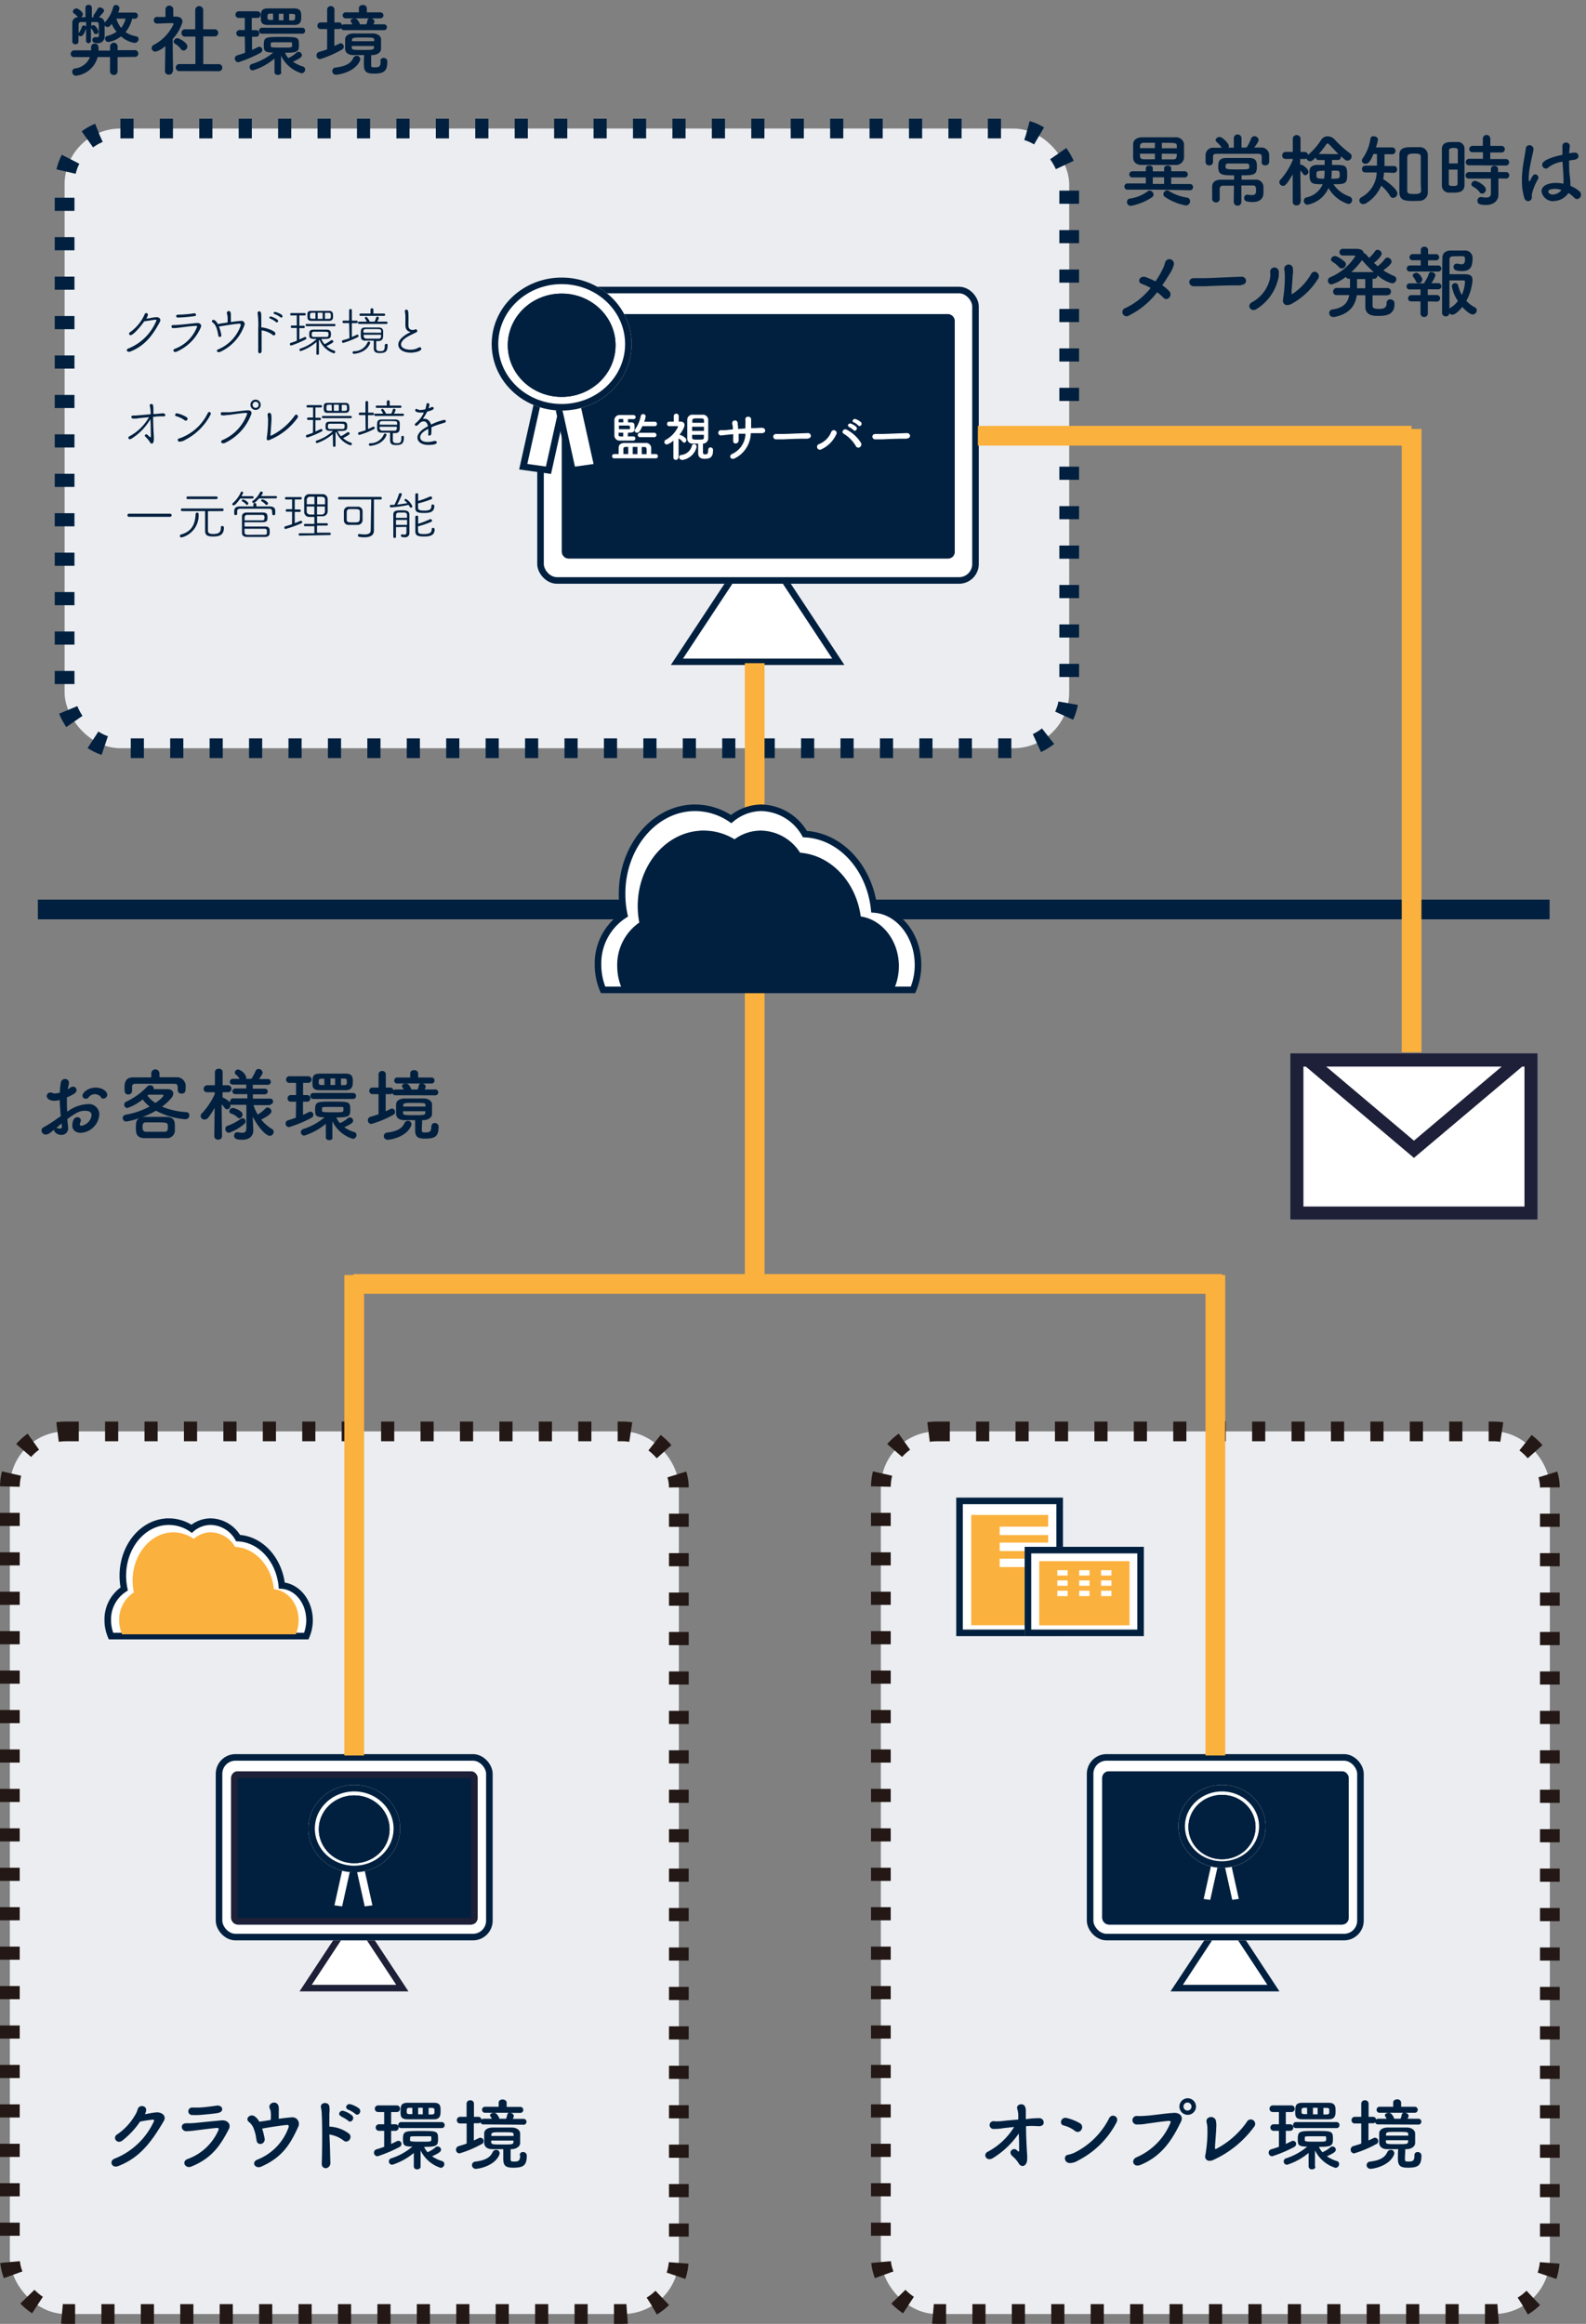 <svg id="レイヤー_1" data-name="レイヤー 1" xmlns="http://www.w3.org/2000/svg" viewBox="0 0 241.34 353.59"><rect x="0" y="0" width="241.34" height="353.59" fill="#808080" stroke="none"/><rect id="長方形_3700" data-name="長方形 3700" x="1.5" y="217.8" width="101.8" height="134.29" rx="8.49" fill="#ebedf0" stroke="#231815" stroke-miterlimit="10" stroke-width="3" stroke-dasharray="2 4"/><g id="グループ_2665" data-name="グループ 2665"><path id="パス_2864" data-name="パス 2864" d="M47.1,246.54a6.17,6.17,0,0,1-.49,2.4H16.89a6.17,6.17,0,0,1-.49-2.4,5.5,5.5,0,0,1,2.5-4.77,10,10,0,0,1-.21-2c0-4.55,3.13-8.24,7-8.24a6.14,6.14,0,0,1,3.47,1.08,4.49,4.49,0,0,1,2.92-1.08,4.89,4.89,0,0,1,4.15,2.5c3.44.16,6.24,3.26,6.65,7.22C45.23,241.4,47.1,243.71,47.1,246.54Z" fill="#fff" stroke="#01203f" stroke-miterlimit="10"/><path id="パス_2865" data-name="パス 2865" d="M45.44,246.53a5.6,5.6,0,0,1-.43,2.14H18.58a5.46,5.46,0,0,1-.44-2.14,4.92,4.92,0,0,1,2.23-4.24,8.56,8.56,0,0,1-.19-1.81c0-4,2.78-7.33,6.22-7.33a5.47,5.47,0,0,1,3.08,1,4,4,0,0,1,2.6-1,4.37,4.37,0,0,1,3.69,2.22c3.06.15,5.55,2.9,5.91,6.43C43.78,242,45.44,244,45.44,246.53Z" fill="#fbb13d"/></g><g style="isolation:isolate"><path d="M18.58,325.73c-.83.56-1.54-.54-.7-1a8.89,8.89,0,0,0,2.6-2.78,3.55,3.55,0,0,0,.47-1c.22-.8,1.42-.58,1.28.21a1.66,1.66,0,0,1-.18.53c.58-.1,1.2-.24,1.74-.28.84-.05,1.59.54,1.13,1.32C23,326,21.24,328.32,18,329.58c-1,.4-1.5-.82-.48-1.16a11.06,11.06,0,0,0,5.88-5.61c.12-.24,0-.29-.17-.29a18.21,18.21,0,0,0-1.92.3A12.55,12.55,0,0,1,18.58,325.73Z" fill="#01203f"/><path d="M29.1,329.66c-.89.36-1.56-.78-.53-1.16a8.09,8.09,0,0,0,4.67-4.39c.09-.26,0-.34-.21-.33-.92.06-2.67.31-3.25.37a11.89,11.89,0,0,1-1.42.13c-.8,0-1.05-1.21,0-1.21.61,0,.76,0,1.32-.05s2.66-.27,4-.39c.89-.09,1.55.55,1.13,1.35C33.51,326.49,32.22,328.4,29.1,329.66Zm1.2-7.85a9,9,0,0,1-1,0,.57.57,0,1,1,0-1.13c.45,0,.48,0,.84,0,.61,0,2-.17,2.86-.3s1.29,1,0,1.15C32.37,321.64,30.73,321.78,30.3,321.81Z" fill="#01203f"/><path d="M40.26,325.34a.71.71,0,0,1-.48.86.58.58,0,0,1-.74-.55c-.08-.37-.11-.66-.15-.85a6.33,6.33,0,0,0-.25-.82,2.25,2.25,0,0,0-.78-1.12c-.61-.52.25-1.34.94-.81a2.39,2.39,0,0,1,.66.78l.92-.13.81-.13a6,6,0,0,0,0-1.3,1.37,1.37,0,0,0-.11-.36c-.5-1,1.24-1.5,1.34-.24a5.82,5.82,0,0,1,0,.61c0,.32,0,.72,0,1.11.61-.09,1.29-.17,1.91-.22a1,1,0,0,1,1.05,1.44c-1.18,2.59-2.39,4.64-5.64,6.06-.92.39-1.59-.69-.52-1.09a8.23,8.23,0,0,0,4.65-4.78c.12-.31.08-.5-.19-.48-.93.08-3.1.42-3.79.56A11.69,11.69,0,0,1,40.26,325.34Z" fill="#01203f"/><path d="M50.27,329a.81.81,0,0,1-.65.91c-.34,0-.68-.19-.66-.73.07-1.95.1-5.73,0-7.47a5.17,5.17,0,0,0-.11-1c-.22-.85,1.16-1,1.27-.19a4.19,4.19,0,0,1,0,1.07c0,.48,0,1.17,0,2a.34.34,0,0,1,.2,0,5.29,5.29,0,0,1,2.83,1.09c.56.61-.26,1.57-.89,1a4.68,4.68,0,0,0-2.14-.9C50.22,326.3,50.24,328,50.27,329Zm1.65-7c-.63-.23-.18-1,.4-.8a3.85,3.85,0,0,1,1.24.67c.51.48-.16,1.26-.59.8A4.7,4.7,0,0,0,51.92,322.05ZM53,321c-.64-.21-.23-1,.36-.82a4,4,0,0,1,1.27.63c.51.46-.13,1.27-.58.82A4.13,4.13,0,0,0,53,321Z" fill="#01203f"/><path d="M58.46,324.22h-.79a.5.5,0,0,1,0-1h.79v-1.86h-.91a.49.49,0,0,1-.51-.5.5.5,0,0,1,.51-.51H60.4a.47.47,0,0,1,.46.51.46.46,0,0,1-.46.5h-.88v1.86h.65a.5.5,0,0,1,0,1h-.65v2l.85-.41a.57.57,0,0,1,.27-.07.46.46,0,0,1,.45.46.55.55,0,0,1-.33.5,20.82,20.82,0,0,1-3.31,1.39.54.54,0,0,1-.54-.55.52.52,0,0,1,.39-.51c.39-.11.78-.24,1.16-.38ZM64,329.67c0,.27-.25.41-.52.41a.46.46,0,0,1-.51-.42l0-2.08a9.5,9.5,0,0,1-3.27,1.8.5.5,0,0,1-.52-.5.49.49,0,0,1,.36-.48,9.26,9.26,0,0,0,3.21-1.78h-.27c-1-.06-1.16-.22-1.16-1.1,0-1.28.24-1.28,2.69-1.28s2.65,0,2.65,1.2c0,1-.13,1.22-2.12,1.22a3,3,0,0,0,.53.82l.08-.05a4.09,4.09,0,0,0,1.15-.73.51.51,0,0,1,.81.39c0,.27-.27.52-1.36,1a5.4,5.4,0,0,0,1.51.73.46.46,0,0,1,.35.45.57.57,0,0,1-.56.58A5.14,5.14,0,0,1,64,327.2l0,2.46Zm-2.95-5.87a.43.43,0,0,1-.45-.45.44.44,0,0,1,.45-.46h6.17a.44.44,0,0,1,.44.46.43.43,0,0,1-.44.45ZM64,322.47H62.07c-1,0-1.12-.4-1.12-1.06,0-.92,0-1.45,1.09-1.46h4c1,0,1,.58,1,1.2s0,1.31-1,1.32Zm-1.26-1.75h-.41c-.41,0-.44.15-.44.48s0,.48.46.48h.4Zm-.35,4.91c0,.22.2.24,1.74.24s1.51,0,1.51-.44,0-.38-.36-.38H63.8c-1.37,0-1.38,0-1.39.2Zm1.94-4.92h-.7v1h.7Zm1.78.29c0-.17-.09-.26-.42-.27h-.47v1h.48c.3,0,.4-.13.41-.26Z" fill="#01203f"/><path d="M73.6,323.24a.44.44,0,0,1-.48-.31.45.45,0,0,1-.34.14H72.1l0,2.62.76-.36a.43.43,0,0,1,.22-.06.51.51,0,0,1,.15,1,16.47,16.47,0,0,1-3.3,1.38.54.54,0,0,1-.54-.57.57.57,0,0,1,.42-.54c.41-.12.82-.24,1.2-.38v-3.06H70a.48.48,0,0,1-.48-.5.49.49,0,0,1,.48-.51h1v-2a.52.52,0,0,1,.55-.52.52.52,0,0,1,.57.52v2h.68a.46.46,0,0,1,.46.41.54.54,0,0,1,.36-.12h1.22a2.12,2.12,0,0,0-.21-.36.32.32,0,0,1-.06-.18c0-.21.3-.36.58-.36a.55.55,0,0,1,.37.12,1.92,1.92,0,0,1,.48.78h1a2.45,2.45,0,0,0,.19-.62.34.34,0,0,1,.34-.29H73.88a.46.46,0,1,1,0-.91h2l0-.62v0c0-.33.3-.49.6-.49s.62.17.62.49v.64h2a.46.46,0,1,1,0,.91H77.6c.29,0,.59.22.59.48a1.41,1.41,0,0,1-.16.43H79.6a.45.45,0,1,1,0,.89ZM72.42,330a.57.57,0,0,1-.6-.56.55.55,0,0,1,.53-.54c1.29-.16,2.19-.52,2.6-1.41a.59.59,0,0,1,.54-.37.51.51,0,0,1,.54.5.71.71,0,0,1-.07.29C75.23,329.57,72.86,330,72.42,330Zm6.67-2.1a.45.45,0,0,1,.49-.45.54.54,0,0,1,.58.53c0,1.54-.54,1.85-2.09,1.85-1.21,0-1.49-.37-1.49-1.42,0-.45,0-1,0-1.4-.58,0-1.13,0-1.66,0-.79,0-1.21-.38-1.24-.92,0-.21,0-.44,0-.67s0-.58,0-.82c0-.43.39-.86,1.26-.88.45,0,.93,0,1.42,0l1.51,0c.76,0,1.25.4,1.28.87,0,.22,0,.48,0,.75s0,.51,0,.74c0,.5-.56.91-1.28.93H77.7c0,.42,0,1.07,0,1.47s.08.41.6.41.84-.08.84-.84v-.11ZM78.15,325c0-.06,0-.14,0-.2,0-.35-.08-.37-1.71-.37-1.41,0-1.65,0-1.67.39,0,.06,0,.12,0,.18Zm-3.4.7c0,.09,0,.16,0,.23,0,.36.23.37,1.67.37s1.7,0,1.71-.38c0-.07,0-.14,0-.22Z" fill="#01203f"/></g><g id="グループ_2666" data-name="グループ 2666"><g id="グループ_2303" data-name="グループ 2303"><g id="多角形_6" data-name="多角形 6"><path d="M61.22,302.49H46.51l7.35-11.15Z" fill="#fff"/><path d="M53.86,292.24,47.44,302H60.29l-6.43-9.75m0-1.81L62.15,303H45.58Z" fill="#1e2038"/></g><g id="長方形_2483" data-name="長方形 2483"><rect x="32.83" y="266.9" width="42.14" height="28.34" rx="3" fill="#fff"/><rect x="33.33" y="267.4" width="41.14" height="27.34" rx="2.5" fill="none" stroke="#01203f"/></g><g id="長方形_2484" data-name="長方形 2484"><rect x="35.18" y="269.52" width="37.49" height="23.31" rx="1" fill="#01203f"/><rect x="35.68" y="270.02" width="36.49" height="22.31" rx="0.5" fill="none" stroke="#1e2038"/></g></g></g><rect id="長方形_3701" data-name="長方形 3701" x="134.04" y="217.8" width="101.8" height="134.29" rx="8.49" fill="#ebedf0" stroke="#231815" stroke-miterlimit="10" stroke-width="3" stroke-dasharray="2 4"/><g style="isolation:isolate"><path d="M156.13,323.51c0,1.4.09,3.12.16,4.24a6,6,0,0,1,0,1c-.07.48-.35.82-.67.82a.66.66,0,0,1-.58-.36,4.46,4.46,0,0,0-1-1.15c-.76-.75.25-1.33.65-.93s.39.25.39-.06c0-.68,0-1.57-.06-2.44a13,13,0,0,1-3.89,3.71c-1,.65-1.62-.51-.86-.92a10.4,10.4,0,0,0,4.05-3.79l-1.56.17a8.21,8.21,0,0,1-1.59.13.59.59,0,1,1,.16-1.16,7.87,7.87,0,0,0,1.36-.06c.55-.07,1.41-.13,2.26-.21,0-.32,0-.58,0-.79a3.56,3.56,0,0,0-.15-.81c-.25-.77,1-1,1.2-.3.11.31.1.26.1,1,0,.2,0,.5,0,.84h.06a13.38,13.38,0,0,1,2-.15.66.66,0,0,1,.65.78c-.07.33-.42.49-.91.44a11.23,11.23,0,0,0-1.74,0Z" fill="#01203f"/><path d="M163.55,324.21a4.75,4.75,0,0,0-1.7-.81c-.72-.16-.42-1.36.49-1.13a7.62,7.62,0,0,1,2,.8.69.69,0,0,1,.2,1A.64.64,0,0,1,163.55,324.21Zm.51,4.52a2.54,2.54,0,0,1-1.15.39c-1,.08-1.14-1.18-.37-1.26a4.56,4.56,0,0,0,.93-.3,11.76,11.76,0,0,0,5.32-5.28c.4-.76,1.61-.25,1.08.71A13.5,13.5,0,0,1,164.06,328.73Z" fill="#01203f"/><path d="M173,328.22a9.77,9.77,0,0,0,5.11-5.23c.08-.21-.06-.29-.22-.28-.92.05-2.51.31-3.34.41a7.12,7.12,0,0,1-1.51.13.65.65,0,1,1,.08-1.28,14.41,14.41,0,0,0,1.48-.06c1-.07,2.64-.34,4-.42,1-.06,1.47.6,1.11,1.33-1.25,2.57-2.79,5.2-6.15,6.58C172.42,329.88,172,328.6,173,328.22Zm7.62-6.44a1.26,1.26,0,0,1,0-2.51,1.26,1.26,0,1,1,0,2.51Zm0-1.86a.61.61,0,0,0,0,1.21.61.61,0,1,0,0-1.21Z" fill="#01203f"/><path d="M184.58,328.67c-.86.35-1.33-.18-1.16-.77a20.3,20.3,0,0,0,.31-4.09,3.74,3.74,0,0,0-.09-.74.91.91,0,0,1,0-.6.77.77,0,0,1,1.36.12,3.49,3.49,0,0,1,.07,1.16c0,.5-.17,2.45-.18,2.87s0,.46.33.26a13,13,0,0,0,4.5-4,.67.67,0,1,1,1.13.7A15.71,15.71,0,0,1,184.58,328.67Z" fill="#01203f"/><path d="M194.61,324.22h-.8a.5.5,0,1,1,0-1h.8v-1.86h-.92a.49.49,0,0,1-.51-.5.5.5,0,0,1,.51-.51h2.85a.48.48,0,0,1,.47.51.47.47,0,0,1-.47.5h-.88v1.86h.65a.5.5,0,0,1,0,1h-.65v2l.85-.41a.57.57,0,0,1,.27-.07.46.46,0,0,1,.45.46.55.55,0,0,1-.33.5,20.44,20.44,0,0,1-3.31,1.39.54.54,0,0,1-.54-.55.52.52,0,0,1,.39-.51c.39-.11.78-.24,1.17-.38Zm5.55,5.45c0,.27-.25.41-.52.41a.46.46,0,0,1-.51-.42l0-2.08a9.5,9.5,0,0,1-3.27,1.8.5.5,0,0,1-.52-.5.49.49,0,0,1,.36-.48,9.4,9.4,0,0,0,3.22-1.78h-.28c-1-.06-1.16-.22-1.16-1.1,0-1.28.24-1.28,2.7-1.28s2.65,0,2.65,1.2c0,1-.14,1.22-2.13,1.22a3.2,3.2,0,0,0,.53.82l.08-.05a4.13,4.13,0,0,0,1.16-.73.47.47,0,0,1,.3-.1.51.51,0,0,1,.5.49c0,.27-.26.52-1.36,1a5.32,5.32,0,0,0,1.52.73.45.45,0,0,1,.34.45.57.57,0,0,1-.56.58,5.17,5.17,0,0,1-3.11-2.66l0,2.46Zm-2.95-5.87a.42.42,0,0,1-.44-.45.43.43,0,0,1,.44-.46h6.18a.43.43,0,0,1,.43.46.42.42,0,0,1-.43.45Zm2.95-1.33h-1.94c-1,0-1.13-.4-1.13-1.06,0-.92,0-1.45,1.09-1.46h4c1,0,1.05.58,1.05,1.2s0,1.31-1.05,1.32Zm-1.26-1.75h-.41c-.41,0-.44.15-.44.48s0,.48.47.48h.39Zm-.35,4.91c0,.22.21.24,1.74.24s1.51,0,1.51-.44-.05-.38-.36-.38h-1.5c-1.36,0-1.38,0-1.39.2Zm1.95-4.92h-.71v1h.71Zm1.77.29c0-.17-.08-.26-.42-.27h-.47v1h.48c.3,0,.4-.13.41-.26Z" fill="#01203f"/><path d="M209.74,323.24a.45.45,0,0,1-.48-.31.43.43,0,0,1-.34.14h-.68v2.62l.75-.36a.46.46,0,0,1,.22-.06.51.51,0,0,1,.15,1,16.72,16.72,0,0,1-3.29,1.38.54.54,0,0,1-.54-.57.56.56,0,0,1,.41-.54c.41-.12.82-.24,1.2-.38v-3.06h-1a.48.48,0,0,1-.48-.5.49.49,0,0,1,.48-.51h1v-2a.52.52,0,0,1,.55-.52.52.52,0,0,1,.57.52v2h.68a.46.46,0,0,1,.46.41.54.54,0,0,1,.36-.12H211a3.07,3.07,0,0,0-.2-.36.26.26,0,0,1-.06-.18c0-.21.3-.36.57-.36a.53.53,0,0,1,.37.12,1.92,1.92,0,0,1,.48.78h.95a2.11,2.11,0,0,0,.19-.62.35.35,0,0,1,.34-.29H210a.46.46,0,1,1,0-.91H212v-.64c0-.33.3-.49.6-.49a.55.55,0,0,1,.61.49v.64h2a.46.46,0,1,1,0,.91h-1.45c.29,0,.59.22.59.48a1.41,1.41,0,0,1-.16.43h1.58a.45.45,0,1,1,0,.89ZM208.56,330a.57.57,0,0,1-.6-.56.55.55,0,0,1,.53-.54c1.3-.16,2.19-.52,2.6-1.41a.59.59,0,0,1,.54-.37.51.51,0,0,1,.54.5.71.71,0,0,1-.07.29C211.37,329.57,209,330,208.56,330Zm6.67-2.1a.45.45,0,0,1,.49-.45.54.54,0,0,1,.58.53c0,1.54-.54,1.85-2.09,1.85-1.21,0-1.49-.37-1.49-1.42,0-.45,0-1,.05-1.4-.57,0-1.13,0-1.65,0-.8,0-1.21-.38-1.25-.92,0-.21,0-.44,0-.67s0-.58,0-.82c0-.43.39-.86,1.26-.88.45,0,.93,0,1.43,0l1.51,0c.75,0,1.24.4,1.27.87,0,.22,0,.48,0,.75s0,.51,0,.74c0,.5-.55.91-1.27.93h-.23c0,.42-.05,1.07-.05,1.47s.08.41.6.41.84-.08.84-.84v-.11Zm-.94-2.95c0-.06,0-.14,0-.2,0-.35-.08-.37-1.71-.37-1.41,0-1.65,0-1.67.39,0,.06,0,.12,0,.18Zm-3.4.7c0,.09,0,.16,0,.23,0,.36.23.37,1.67.37s1.7,0,1.71-.38c0-.07,0-.14,0-.22Z" fill="#01203f"/></g><g id="グループ_2667" data-name="グループ 2667"><g id="グループ_2303-2" data-name="グループ 2303-2"><g id="多角形_6-2" data-name="多角形 6-2"><path d="M193.76,302.49H179.05l7.36-11.15Z" fill="#fff"/><path d="M186.41,292.24,180,302h12.85l-6.42-9.75m0-1.81L194.69,303H178.12Z" fill="#01203f"/></g><g id="長方形_2483-2" data-name="長方形 2483-2"><rect x="165.38" y="266.9" width="42.14" height="28.34" rx="3" fill="#fff"/><rect x="165.88" y="267.4" width="41.14" height="27.34" rx="2.5" fill="none" stroke="#01203f"/></g><g id="長方形_2484-2" data-name="長方形 2484-2"><rect x="167.73" y="269.52" width="37.49" height="23.31" rx="1" fill="#01203f"/><rect x="168.23" y="270.02" width="36.49" height="22.31" rx="0.5" fill="none" stroke="#01203f"/></g></g></g><line id="線_1345" data-name="線 1345" x1="5.76" y1="138.38" x2="235.8" y2="138.38" fill="none" stroke="#01203f" stroke-width="3"/><rect id="長方形_3702" data-name="長方形 3702" x="9.83" y="19.56" width="152.87" height="94.29" rx="8.49" fill="#ebedf0" stroke="#01203f" stroke-miterlimit="10" stroke-width="3" stroke-dasharray="2 4"/><g id="グループ_2582" data-name="グループ 2582"><g id="グループ_2303-3" data-name="グループ 2303-3"><g id="多角形_6-3" data-name="多角形 6-3"><path d="M127.57,100.67H103l12.28-18.62Z" fill="#fff"/><path d="M115.29,83l-11.36,17.21h22.71L115.29,83m0-1.82,13.2,20H102.08Z" fill="#01203f"/></g><g id="長方形_2483-3" data-name="長方形 2483-3"><rect x="81.75" y="43.63" width="67.19" height="45.19" rx="3" fill="#fff"/><rect x="82.25" y="44.13" width="66.19" height="44.19" rx="2.5" fill="none" stroke="#01203f"/></g><g id="長方形_2484-3" data-name="長方形 2484-3"><rect x="85.5" y="47.81" width="59.77" height="37.17" rx="1" fill="#01203f"/><rect x="86" y="48.31" width="58.77" height="36.17" rx="0.5" fill="none" stroke="#01203f"/></g></g></g><g style="isolation:isolate"><path d="M93.52,69.74a.33.33,0,1,1,0-.65h.62v-.26c0-.22,0-.46,0-.66,0-.55.35-.76.91-.77h3.17a.78.78,0,0,1,.87.78v.91h.64a.33.33,0,1,1,0,.65Zm2-3.34.82,0h0a.32.32,0,0,1,.35.31.34.34,0,0,1-.37.33H94.3a.78.78,0,0,1-.81-.79c0-.38,0-.81,0-1.25s0-.75,0-1.12a.78.78,0,0,1,.8-.73h2.08a.34.34,0,0,1,.36.32.32.32,0,0,1-.35.3h-.82v.5H96c.56,0,.56.24.56.91,0,.42,0,.66-1,.66Zm.32-1.5c0-.14,0-.15-.59-.15H94.18v.55h1.5c.16,0,.19,0,.2-.16Zm-1-1.15h-.46c-.14,0-.24,0-.24.22s0,.19,0,.29h.71Zm0,2.09h-.71v.35c0,.22.14.22.7.22ZM95.6,68h-.4a.3.3,0,0,0-.34.29c0,.11,0,.24,0,.37s0,.29,0,.43h.74ZM97,68h-.72v1.1H97Zm.75-3.16c-.45,1-.62,1-.81,1a.34.34,0,0,1-.36-.31.42.42,0,0,1,.09-.24,5.25,5.25,0,0,0,.84-2,.34.34,0,0,1,.35-.28.36.36,0,0,1,.39.35,4.46,4.46,0,0,1-.22.81h1.66a.34.34,0,0,1,0,.67Zm-.3,1.68a.34.34,0,1,1,0-.67h2.16a.34.34,0,0,1,0,.67Zm.95,2.58c0-.2,0-.39,0-.58s0-.51-.32-.51h-.43v1.09Z" fill="#fff"/><path d="M103.21,69.64a.34.34,0,0,1-.36.33.35.35,0,0,1-.38-.33h0l0-2.61a2.28,2.28,0,0,1-1,.6.37.37,0,0,1-.17-.7,4.34,4.34,0,0,0,1.88-2c0-.08-.11-.09-.16-.09H103c-.43,0-.72,0-1.17,0h0a.32.32,0,0,1-.32-.34.31.31,0,0,1,.32-.34h.7v-.9a.38.38,0,0,1,.75,0v.89h.25c.43,0,.63.22.63.52,0,.06,0,.51-.78,1.5h.06c.16,0,1,.39,1,.79a.39.39,0,0,1-.33.4.29.29,0,0,1-.23-.13,1.85,1.85,0,0,0-.62-.52c0,1.25,0,2.94,0,2.94Zm.53.31a.37.37,0,0,1-.39-.38.32.32,0,0,1,.28-.34,1.87,1.87,0,0,0,1.65-1.38.33.33,0,0,1,.33-.28.38.38,0,0,1,.39.36.36.36,0,0,1,0,.1A2.63,2.63,0,0,1,103.74,70Zm4.05-1.55a.3.3,0,0,1,.32-.32.37.37,0,0,1,.39.39c0,.87-.21,1.34-1.26,1.34-.83,0-1-.4-1-.92s0-.94,0-1.39h-.82a.76.76,0,0,1-.84-.77c0-.49,0-1,0-1.56s0-.89,0-1.33a.77.77,0,0,1,.84-.74c.24,0,.49,0,.75,0s.52,0,.76,0a.8.8,0,0,1,.84.74c0,.46,0,1,0,1.44s0,1,0,1.44a.82.82,0,0,1-.8.78c0,.49,0,.94,0,1.32,0,.21.07.31.32.31s.47,0,.47-.63v-.08ZM107.12,64c0-.34-.11-.34-.92-.34-.64,0-.85,0-.85.35v.32h1.79Zm0,.93h-1.8v.64h1.8Zm-1.8,1.23c0,.13,0,.27,0,.4,0,.32.19.33.79.33.89,0,1,0,1-.34,0-.13,0-.26,0-.39Z" fill="#fff"/><path d="M112.4,66c0,.4,0,.77,0,1,0,.6-.89.65-.83.06,0-.26,0-.62,0-1l-.61.06-1.2.13a.4.4,0,1,1,0-.79c.32,0,.78,0,1.1-.06l.65-.06a1.75,1.75,0,0,0,0-.32c0-.21-.07-.41-.09-.56a.42.42,0,1,1,.83-.14c0,.14,0,.34.06.58a2.21,2.21,0,0,1,0,.37l1.11-.08c0-.17,0-.34,0-.52a5.49,5.49,0,0,0,0-.81c-.06-.6.85-.6.88-.07,0,.26,0,.55,0,.81s0,.36,0,.54l.47,0c.42,0,.76-.05,1.16-.05.64,0,.72.81,0,.82-.43,0-.7,0-1.07,0l-.61,0a4.39,4.39,0,0,1-2.44,3.83c-.67.32-.94-.43-.42-.66A3.48,3.48,0,0,0,113.44,66Z" fill="#fff"/><path d="M122.91,66.75h-.41c-1.53,0-2.7.07-3.33.1l-.79,0h-.26a.43.43,0,0,1-.46-.43c0-.2.16-.39.48-.39h0c.29,0,.65,0,1,0,.65,0,2.36-.09,3.77-.13h0a.43.43,0,0,1,.48.41c0,.2-.16.41-.51.41Z" fill="#fff"/><path d="M124.66,67.56a3.28,3.28,0,0,0,1.83-1.84.43.43,0,0,1,.82.24,4.63,4.63,0,0,1-2.31,2.4A.44.44,0,1,1,124.66,67.56Zm5.56.29A5.28,5.28,0,0,0,128.39,66c-.44-.24,0-.91.52-.59a5.72,5.72,0,0,1,2.12,2,.51.51,0,0,1-.22.65A.42.42,0,0,1,130.22,67.85Zm-1-2.88c-.4-.17-.08-.65.28-.51a2.62,2.62,0,0,1,.79.48c.31.32-.16.81-.42.5A2.58,2.58,0,0,0,129.24,65Zm.72-.68c-.4-.16-.12-.64.26-.52a2.51,2.51,0,0,1,.8.46c.32.32-.13.8-.4.51A2.75,2.75,0,0,0,130,64.29Z" fill="#fff"/><path d="M138,66.75h-.41c-1.53,0-2.7.07-3.33.1l-.79,0h-.26a.43.43,0,0,1-.46-.43c0-.2.16-.39.48-.39h0c.29,0,.65,0,1,0,.65,0,2.36-.09,3.77-.13h0a.43.43,0,0,1,.48.41c0,.2-.16.41-.51.41Z" fill="#fff"/></g><g style="isolation:isolate"><path d="M17.89,8.69v2.16a.54.54,0,0,1-.57.56.55.55,0,0,1-.58-.56V8.68H14.86a3.85,3.85,0,0,1-3.29,2.84.57.57,0,0,1-.58-.6.48.48,0,0,1,.38-.5,2.75,2.75,0,0,0,2.31-1.73H11.32a.49.49,0,0,1-.56-.48.54.54,0,0,1,.56-.55h2.54V7.51c0-.12,0-.22,0-.34v0a.53.53,0,0,1,.55-.53c.59,0,.59.51.59.9v.16h1.75V7a.58.58,0,0,1,1.15,0v.63H20.5a.51.51,0,0,1,.54.53.49.49,0,0,1-.54.5ZM13.11,4.36c-.24.66-.49,1.16-.84,1.16a.41.41,0,0,1-.33-.15c0,.33,0,.67,0,.94v0a.43.43,0,0,1-.46.43A.45.45,0,0,1,11,6.31V5.49c0-.69,0-1.41,0-2a.85.85,0,0,1,.9-.87s-.07,0-.09-.08A3.34,3.34,0,0,0,11.2,2a.33.33,0,0,1-.12-.24.57.57,0,0,1,.54-.48c.26,0,1,.54,1,.88a.61.61,0,0,1-.27.46H13l0-1.46a.44.44,0,0,1,.49-.42.45.45,0,0,1,.49.42V2.63h.24a.29.29,0,0,1,0-.17.5.5,0,0,1,.12-.29,7.33,7.33,0,0,0,.54-.87.35.35,0,0,1,.32-.17c.29,0,.63.23.63.51a.37.37,0,0,1-.08.2c-.22.3-.55.62-.7.8a.89.89,0,0,1,.87.88c0,.24,0,.48,0,.7,0,1.12,0,1.27,0,1.3v.05a1,1,0,0,1-1.08,1c-.52,0-.78-.15-.78-.48a.41.41,0,0,1,.38-.44h.09a2.19,2.19,0,0,0,.31,0c.14,0,.2-.07.2-.27V4.79c0-1.25,0-1.43-.3-1.43h-.85V4a.35.35,0,0,1,.31-.18c.39,0,.79.82.79,1a.38.38,0,0,1-.37.36A.3.3,0,0,1,14.28,5a2.76,2.76,0,0,0-.39-.68.23.23,0,0,1-.05-.07v2a.38.38,0,0,1-.75,0Zm0-1h-.87a.32.32,0,0,0-.28.32c0,.38,0,.88,0,1.38l0,0a4.12,4.12,0,0,0,.52-1,.28.28,0,0,1,.27-.19.42.42,0,0,1,.34.18Zm7-.52a5.18,5.18,0,0,1-1,2.05,4.08,4.08,0,0,0,1.59.63.43.43,0,0,1,.39.42.61.61,0,0,1-.62.59,4,4,0,0,1-2.05-1,4.17,4.17,0,0,1-1.92.86.51.51,0,0,1-.52-.5.4.4,0,0,1,.32-.41,4.49,4.49,0,0,0,1.44-.65A4.46,4.46,0,0,1,17,3.63c-.32.42-.43.48-.65.48a.49.49,0,0,1-.49-.45.45.45,0,0,1,.15-.32A5.16,5.16,0,0,0,17.22,1.1a.42.42,0,0,1,.43-.34.5.5,0,0,1,.52.49,1.91,1.91,0,0,1-.19.66l2.53,0a.45.45,0,0,1,.47.47.46.46,0,0,1-.47.47Zm-2.4,0a3.76,3.76,0,0,0,.73,1.4,3.54,3.54,0,0,0,.66-1.4Z" fill="#01203f"/><path d="M26.27,10.86a.51.51,0,0,1-.57.49.54.54,0,0,1-.6-.49h0L25.16,7a3.55,3.55,0,0,1-1.48.86.58.58,0,0,1-.61-.55.57.57,0,0,1,.35-.49,6.78,6.78,0,0,0,3-3.17c0-.12-.18-.13-.27-.13H26c-.69,0-1.2.05-1.94.06h0a.52.52,0,1,1,0-1l1.12,0,0-1.2a.6.6,0,0,1,1.19,0V2.53h.4c.69,0,1,.34,1,.8a6.34,6.34,0,0,1-1.49,2.59c0,1.86.06,4.93.06,4.93Zm1.27-3.38a3,3,0,0,0-.92-.83.34.34,0,0,1-.19-.3A.58.58,0,0,1,27,5.81c.23,0,1.51.66,1.51,1.25a.64.64,0,0,1-.59.63A.45.45,0,0,1,27.54,7.48Zm-.18,3.34a.54.54,0,1,1,0-1.07h2.38V5.57H28.17A.52.52,0,0,1,27.62,5a.51.51,0,0,1,.53-.54h0l1.56,0v-3a.61.61,0,0,1,1.21,0v3l1.73,0h0a.53.53,0,0,1,.56.54.54.54,0,0,1-.58.54H30.93V9.76h2.32a.54.54,0,0,1,.58.54.53.53,0,0,1-.58.53Z" fill="#01203f"/><path d="M37.25,5.57h-.79a.5.5,0,0,1,0-1h.79V2.73h-.91a.49.49,0,0,1-.51-.5.5.5,0,0,1,.51-.51h2.84a.47.47,0,0,1,.47.51.46.46,0,0,1-.47.5h-.87V4.59H39a.46.46,0,0,1,.45.5.46.46,0,0,1-.45.5h-.65v2c.31-.13.6-.27.85-.4a.59.59,0,0,1,.26-.08.47.47,0,0,1,.46.47.55.55,0,0,1-.34.49,19.3,19.3,0,0,1-3.31,1.4.55.55,0,0,1-.54-.56.52.52,0,0,1,.4-.5c.38-.11.78-.24,1.16-.38ZM42.81,11c0,.27-.26.4-.52.4s-.52-.13-.52-.42l0-2.07a9.42,9.42,0,0,1-3.28,1.8.5.5,0,0,1-.51-.51.49.49,0,0,1,.36-.47A9.35,9.35,0,0,0,41.58,8h-.27c-1-.06-1.17-.22-1.17-1.11,0-1.27.24-1.27,2.7-1.27s2.65,0,2.65,1.2c0,1-.13,1.21-2.12,1.21a2.87,2.87,0,0,0,.53.83L44,8.77A4.33,4.33,0,0,0,45.13,8a.5.5,0,0,1,.3-.11.52.52,0,0,1,.51.5c0,.27-.27.52-1.36,1a5.4,5.4,0,0,0,1.51.73.46.46,0,0,1,.35.45.58.58,0,0,1-.56.58,5.14,5.14,0,0,1-3.11-2.66l0,2.45Zm-3-5.87a.46.46,0,0,1,0-.91H46a.43.43,0,0,1,.43.46.42.42,0,0,1-.43.45Zm3-1.33h-2c-1,0-1.12-.4-1.12-1.06,0-.92,0-1.45,1.09-1.46h4c1,0,1.06.58,1.06,1.2s0,1.31-1.06,1.32ZM41.55,2.07h-.41c-.41,0-.44.15-.44.48s0,.48.46.48h.4ZM41.2,7c0,.23.2.24,1.74.24s1.51,0,1.51-.43-.05-.38-.36-.38h-1.5c-1.37,0-1.38,0-1.39.2Zm1.94-4.91h-.71v1h.71Zm1.78.28c0-.16-.09-.25-.42-.26H44v1h.48c.3,0,.39-.13.41-.26Z" fill="#01203f"/><path d="M52.38,4.59a.46.46,0,0,1-.48-.31.43.43,0,0,1-.33.14h-.69V7c.27-.12.52-.23.76-.36a.56.56,0,0,1,.21-.06.51.51,0,0,1,.46.52.5.5,0,0,1-.3.46A16.47,16.47,0,0,1,48.7,9a.54.54,0,0,1-.54-.57.55.55,0,0,1,.42-.54c.41-.12.82-.24,1.2-.38V4.42h-1a.48.48,0,0,1-.48-.5.48.48,0,0,1,.48-.51h1v-2a.56.56,0,0,1,1.11,0v2h.69a.44.44,0,0,1,.45.41.58.58,0,0,1,.36-.12h1.23a3.1,3.1,0,0,0-.21-.36.26.26,0,0,1-.06-.18c0-.22.3-.36.58-.36a.55.55,0,0,1,.37.12,2,2,0,0,1,.48.78h.95a2.45,2.45,0,0,0,.19-.62.34.34,0,0,1,.34-.29H52.67a.46.46,0,1,1,0-.91h1.94V1.25h0c0-.33.3-.49.6-.49a.55.55,0,0,1,.61.49h0v.63h2a.46.46,0,1,1,0,.91H56.39c.29,0,.59.21.59.48a1.41,1.41,0,0,1-.16.43h1.57a.44.44,0,0,1,.49.44.45.45,0,0,1-.49.45Zm-1.17,6.77a.55.55,0,1,1-.07-1.09c1.29-.17,2.19-.52,2.6-1.41a.57.57,0,0,1,.54-.37.52.52,0,0,1,.54.5.93.93,0,0,1-.07.29C54,10.92,51.65,11.36,51.21,11.36Zm6.67-2.09a.45.45,0,0,1,.49-.45.53.53,0,0,1,.57.53c0,1.53-.54,1.85-2.08,1.85-1.21,0-1.49-.38-1.49-1.42,0-.45,0-1,.05-1.4-.58,0-1.13,0-1.66,0-.79,0-1.21-.38-1.24-.92,0-.22,0-.44,0-.67s0-.58,0-.82c0-.43.39-.86,1.25-.88.46,0,.94,0,1.43,0s1,0,1.51,0c.76,0,1.25.4,1.27.87,0,.22,0,.48,0,.74s0,.52,0,.75c0,.5-.55.91-1.27.93h-.23c0,.42,0,1.07,0,1.47s.08.4.6.4.84-.07.84-.84v-.1Zm-.94-3c0-.06,0-.13,0-.19,0-.36-.09-.37-1.72-.37-1.4,0-1.64,0-1.66.38,0,.07,0,.12,0,.18ZM53.53,7c0,.09,0,.16,0,.23,0,.36.22.37,1.66.37s1.71,0,1.72-.38c0-.07,0-.15,0-.22Z" fill="#01203f"/></g><g style="isolation:isolate"><path d="M9.25,169.84c-.1-.94-.14-1.74-.16-2.47a3.16,3.16,0,0,1-.78.12c-.7,0-1.19-.29-1.19-.72a.52.52,0,0,1,.55-.53.92.92,0,0,1,.37.08.75.75,0,0,0,.31.06,2.71,2.71,0,0,0,.76-.14c0-.49.07-1,.14-1.49a.63.63,0,0,1,.64-.57.56.56,0,0,1,.6.54,1.13,1.13,0,0,1,0,.18q-.11.42-.18.84a3.77,3.77,0,0,0,.41-.26.63.63,0,0,1,.4-.14.53.53,0,0,1,.53.51c0,.35-.29.63-1.47,1.12,0,.22,0,.43,0,.65,0,.47,0,1,.06,1.53A5.58,5.58,0,0,1,13.32,168a1.58,1.58,0,0,1,1.79,1.61,3,3,0,0,1-2.8,2.76c-.72,0-1.31-.37-1.31-1.14,0,0,0-1.24.77-1.24a.51.51,0,0,1,.54.49.85.85,0,0,1-.1.34.56.56,0,0,0-.07.24c0,.16.11.23.28.23a1.88,1.88,0,0,0,1.52-1.61c0-.36-.25-.67-1-.67s-1.25.2-2.69,1.26c0,.19.11,1.09.11,1.23a1,1,0,0,1-1.05,1.18c-.58,0-1.07-.4-1.07-.71a.28.28,0,0,1,0-.09c-.68.57-.93.75-1.28.75a.63.63,0,0,1-.64-.63.51.51,0,0,1,.28-.46,18.76,18.76,0,0,0,2.25-1.45Zm.12,1.1-.82.71h.11a.93.93,0,0,1,.3.06.83.83,0,0,0,.22,0,.23.23,0,0,0,.24-.26v-.07Zm6-4a1.19,1.19,0,0,0-1.92.07.5.5,0,0,1-.38.17.49.49,0,0,1-.52-.46c0-.49.86-1.23,2-1.23,1,0,1.77.55,1.77,1.09a.58.58,0,0,1-.56.57A.57.57,0,0,1,15.34,167Z" fill="#01203f"/><path d="M21.55,170a2,2,0,0,1,.44-.06c.52,0,1.08,0,1.67,0s1.19,0,1.74,0c1.21.05,1.21.86,1.21,1.47,0,.23,0,.44,0,.67a1.17,1.17,0,0,1-1.21,1.1c-.53,0-1.13,0-1.7,0s-1.27,0-1.77,0c-1.18-.05-1.25-.79-1.25-1.52s0-1.26.54-1.53a12.16,12.16,0,0,1-2,.52.55.55,0,0,1-.55-.54c0-.23.16-.45.52-.51a11.92,11.92,0,0,0,3.58-1.24,5.1,5.1,0,0,1-1.06-1.07,7.87,7.87,0,0,1-2.31,1.3.49.49,0,0,1-.5-.5.53.53,0,0,1,.31-.47,10.18,10.18,0,0,0,3.19-2.3.63.63,0,0,1,.43-.19.54.54,0,0,1,.57.49.18.18,0,0,1,0,.1l2.06,0c.62,0,.91.3.91.67a1.11,1.11,0,0,1-.28.67,9.12,9.12,0,0,1-1.43,1.33,11.5,11.5,0,0,0,3.71.83.46.46,0,0,1,.44.5.57.57,0,0,1-.62.58,11.14,11.14,0,0,1-4.45-1.3A12.06,12.06,0,0,1,21.55,170Zm2.73-6.09c.86,0,1.71,0,2.57,0a1.33,1.33,0,0,1,1.4,1.21,2.88,2.88,0,0,1,0,.42c0,.48-.06.86-.62.86a.53.53,0,0,1-.58-.5v0c0-.82,0-1-.65-1-1,0-2.05,0-3.13,0-.88,0-1.74,0-2.47,0s-.69.21-.7.53V166h0a.54.54,0,0,1-.57.53c-.57,0-.58-.44-.58-1s0-1.59,1.28-1.6l2.79,0v-.6a.62.62,0,0,1,1.24,0Zm1.26,7.61c0-.74,0-.74-1.93-.74-.49,0-1,0-1.4,0s-.52.19-.52.71.17.7.53.72H25C25.45,172.21,25.54,172,25.54,171.52Zm-.67-4.85a.13.13,0,0,0-.14-.11H22.59c0,.05-.1.09-.15.14a4.25,4.25,0,0,0,1.21,1.12C24.18,167.47,24.87,166.89,24.87,166.67Z" fill="#01203f"/><path d="M41.12,168.15l-2.54,0a6.2,6.2,0,0,0,.64,1.44,6.44,6.44,0,0,0,1.17-.92.45.45,0,0,1,.33-.16.63.63,0,0,1,.59.58c0,.39-.73.84-1.56,1.26a5.87,5.87,0,0,0,1.61,1.41.54.54,0,0,1,.29.47.61.61,0,0,1-.6.59c-.59,0-1.83-1.35-2.58-2.92v.34l.08,1.71V172c0,.63-.37,1.42-1.7,1.42-.8,0-1.23-.14-1.23-.61a.51.51,0,0,1,.49-.54h.11a3.07,3.07,0,0,0,.64.09c.37,0,.63-.15.63-.7l0-3.55-2.17,0a.66.66,0,0,1-.25-.05.45.45,0,0,1,0,.19.55.55,0,0,1-.52.54.43.43,0,0,1-.34-.19c-.14-.18-.32-.4-.48-.58,0,1.87.06,4.88.06,4.88v0a.54.54,0,0,1-.59.5.53.53,0,0,1-.59-.5v0l.05-4.33a10.88,10.88,0,0,1-1,1.52.64.64,0,0,1-.49.25.55.55,0,0,1-.39-1,10.44,10.44,0,0,0,1.9-2.87v-.28l-1.16,0h0a.49.49,0,0,1-.53-.5.55.55,0,0,1,.56-.56h1.15l0-2h0a.53.53,0,0,1,.6-.51.52.52,0,0,1,.58.51h0s0,.92,0,2h.82a.51.51,0,0,1,.52.53.5.5,0,0,1-.51.53h-.84c0,.28,0,.57,0,.84l.14,0a4.42,4.42,0,0,1,1,.69.53.53,0,0,1,0-.12.45.45,0,0,1,.46-.47h2.17v-.65H35.84a.43.43,0,0,1-.48-.41.45.45,0,0,1,.48-.45h1.63v-.59h-2c-.34,0-.5-.2-.5-.42a.46.46,0,0,1,.5-.46h1a2.63,2.63,0,0,0-.57-.64.41.41,0,0,1-.17-.32.52.52,0,0,1,.55-.46,1.9,1.9,0,0,1,1.2,1.18.48.48,0,0,1-.06.24h.84a8.81,8.81,0,0,0,.64-1.2.46.46,0,0,1,.44-.3.61.61,0,0,1,.62.53c0,.12,0,.25-.54,1h1.35a.44.44,0,1,1,0,.88H38.47v.59h1.81a.42.42,0,0,1,.46.43.43.43,0,0,1-.46.43H38.48v.65h2.63a.42.42,0,0,1,.44.44.42.42,0,0,1-.43.45Zm-6.27,4.21a.57.57,0,0,1-.56-.59.48.48,0,0,1,.35-.48,7.28,7.28,0,0,0,2-1.06.45.45,0,0,1,.26-.09.47.47,0,0,1,.46.48.58.58,0,0,1-.24.44A7.27,7.27,0,0,1,34.85,172.36ZM36.13,170a2.54,2.54,0,0,0-1-.58.37.37,0,0,1-.23-.34.54.54,0,0,1,.52-.5c.19,0,1.49.4,1.49,1a.58.58,0,0,1-.51.58A.45.45,0,0,1,36.13,170Z" fill="#01203f"/><path d="M45.06,167.63h-.79a.48.48,0,0,1-.51-.5.49.49,0,0,1,.51-.51h0l.78,0v-1.86h-.91a.51.51,0,1,1,0-1H47a.51.51,0,0,1,0,1h-.88v1.86l.64,0h0a.48.48,0,0,1,.46.51.47.47,0,0,1-.46.5h-.65v2a8.68,8.68,0,0,0,.86-.41.68.68,0,0,1,.26-.07.47.47,0,0,1,.46.47.55.55,0,0,1-.34.49A19.25,19.25,0,0,1,44,171.5a.53.53,0,0,1-.54-.55.51.51,0,0,1,.4-.5c.38-.11.78-.24,1.16-.39Zm5.55,5.45c0,.27-.25.4-.51.4s-.52-.13-.52-.42l0-2.07a9.5,9.5,0,0,1-3.27,1.8.51.51,0,0,1-.16-1A9.38,9.38,0,0,0,49.39,170h-.28c-1-.06-1.16-.22-1.16-1.11,0-1.27.24-1.27,2.7-1.27s2.65,0,2.65,1.2c0,1-.13,1.21-2.12,1.21a3.23,3.23,0,0,0,.52.83s0,0,.09,0a4.33,4.33,0,0,0,1.15-.73.48.48,0,0,1,.3-.11.51.51,0,0,1,.5.49c0,.28-.26.53-1.35,1a4.93,4.93,0,0,0,1.51.74.46.46,0,0,1,.35.45.58.58,0,0,1-.57.58,5.12,5.12,0,0,1-3.1-2.67l0,2.46Zm-3-5.87a.46.46,0,0,1,0-.91h6.18a.46.46,0,0,1,0,.91Zm3-1.33H48.67c-1,0-1.13-.4-1.13-1.06,0-.92,0-1.45,1.09-1.46h4c1,0,1.06.57,1.06,1.2s-.05,1.3-1.06,1.32Zm-1.26-1.75h-.41c-.4,0-.44.14-.44.48s0,.48.47.48h.39ZM49,169c0,.23.21.24,1.74.24s1.52,0,1.52-.43,0-.38-.36-.38H50.4c-1.37,0-1.38,0-1.4.2Zm2-4.91h-.71v1H51Zm1.77.28c0-.16-.08-.25-.42-.26h-.46v1h.47c.3,0,.4-.13.41-.26Z" fill="#01203f"/><path d="M60.19,166.65a.47.47,0,0,1-.48-.31.43.43,0,0,1-.34.14h-.68v2.61l.75-.36a.66.66,0,0,1,.22-.06.51.51,0,0,1,.46.52.49.49,0,0,1-.3.45,15.87,15.87,0,0,1-3.3,1.38.53.53,0,0,1-.54-.56.54.54,0,0,1,.42-.54c.41-.12.81-.24,1.2-.38v-3.06h-1a.51.51,0,0,1,0-1h1v-2a.51.51,0,0,1,.55-.52.52.52,0,0,1,.56.52v2h.68a.45.45,0,0,1,.46.41.54.54,0,0,1,.36-.12h1.22a3.07,3.07,0,0,0-.2-.36.26.26,0,0,1-.06-.18c0-.22.3-.36.58-.36a.57.57,0,0,1,.37.12,2.08,2.08,0,0,1,.48.78h.94a2.43,2.43,0,0,0,.2-.63.33.33,0,0,1,.33-.28H60.48a.45.45,0,0,1-.49-.46.45.45,0,0,1,.49-.45h1.94v-.63h0c0-.34.3-.49.6-.49a.55.55,0,0,1,.61.49h0v.63h2a.45.45,0,0,1,.49.45.45.45,0,0,1-.49.46H64.2c.28,0,.58.21.58.48a1.48,1.48,0,0,1-.15.43H66.2a.44.44,0,0,1,.49.44.45.45,0,0,1-.49.45ZM59,173.42a.56.56,0,0,1-.6-.55.55.55,0,0,1,.53-.54c1.3-.17,2.2-.53,2.6-1.41a.59.59,0,0,1,.54-.38.52.52,0,0,1,.54.51.71.71,0,0,1-.07.29C61.82,173,59.46,173.42,59,173.42Zm6.67-2.1a.44.44,0,0,1,.49-.44.54.54,0,0,1,.58.53c0,1.53-.54,1.84-2.09,1.84-1.21,0-1.48-.37-1.48-1.41,0-.46,0-1,0-1.4-.57,0-1.12,0-1.65,0-.79,0-1.21-.38-1.25-.92,0-.22,0-.44,0-.67s0-.58,0-.82c0-.43.4-.86,1.26-.89l1.43,0,1.51,0c.75,0,1.25.41,1.27.88,0,.22,0,.48,0,.74s0,.52,0,.75c0,.5-.55.91-1.27.93h-.23c0,.42-.05,1.07-.05,1.47s.09.4.6.4.84-.07.84-.84v-.12Zm-.93-2.95c0-.06,0-.13,0-.19,0-.36-.09-.37-1.72-.37-1.4,0-1.64,0-1.67.38,0,.06,0,.12,0,.18Zm-3.41.71c0,.09,0,.16,0,.23,0,.36.23.37,1.67.37s1.7,0,1.72-.38c0-.08,0-.15,0-.22Z" fill="#01203f"/></g><line id="線_1346" data-name="線 1346" x1="53.8" y1="195.36" x2="185.95" y2="195.36" fill="none" stroke="#fbb13d" stroke-width="3"/><line id="線_1347" data-name="線 1347" x1="184.94" y1="194" x2="184.94" y2="267.11" fill="none" stroke="#fbb13d" stroke-width="3"/><line id="線_1348" data-name="線 1348" x1="53.9" y1="194" x2="53.9" y2="267.11" fill="none" stroke="#fbb13d" stroke-width="3"/><line id="線_1349" data-name="線 1349" x1="114.84" y1="100.91" x2="114.84" y2="194.11" fill="none" stroke="#fbb13d" stroke-width="3"/><g id="長方形_3703" data-name="長方形 3703"><rect x="196.34" y="160.29" width="37.64" height="25.29" fill="#fff"/><rect x="197.34" y="161.29" width="35.64" height="23.29" fill="none" stroke="#1e2038" stroke-width="2"/></g><g id="多角形_83" data-name="多角形 83"><path d="M199.08,161.29h32.17l-16.09,13.58Z" fill="#fff"/><path d="M215.16,173.56l13.35-11.27h-26.7l13.35,11.27m0,2.62-18.82-15.89H234Z" fill="#1e2039"/></g><line id="線_1350" data-name="線 1350" x1="148.8" y1="66.3" x2="214.8" y2="66.3" fill="none" stroke="#fbb13d" stroke-width="3"/><line id="線_1351" data-name="線 1351" x1="214.8" y1="65.27" x2="214.8" y2="160.11" fill="none" stroke="#fbb13d" stroke-width="3"/><g style="isolation:isolate"><path d="M176.3,28.86l-4.69,0a.47.47,0,0,1-.52-.46.49.49,0,0,1,.52-.49h2.75V27h-2a.46.46,0,0,1-.52-.45.49.49,0,0,1,.52-.49h2v-.48c0-.25.26-.39.52-.39s.54.14.54.39v.49h1.72v-.49c0-.25.26-.39.54-.39s.54.14.54.39v.48h2.06a.47.47,0,1,1,0,.94h-2.06v1H181a.48.48,0,1,1,0,.95Zm-4.21,2.46a.58.58,0,0,1-.6-.59.53.53,0,0,1,.52-.53,5.9,5.9,0,0,0,2.65-1.1.49.49,0,0,1,.3-.1.63.63,0,0,1,.57.61.46.46,0,0,1-.21.39A8.57,8.57,0,0,1,172.09,31.32Zm6.75-6.22c-.78,0-1.57,0-2.36,0s-1.84,0-2.72,0-1.31-.47-1.33-1.08c0-.36,0-.72,0-1.07s0-.68,0-1c0-.51.36-1,1.29-1.06l2.21,0,3,0a1.2,1.2,0,0,1,1.24,1c0,.28,0,.63,0,1s0,.82,0,1.17A1.23,1.23,0,0,1,178.84,25.1Zm-3.1-3.37-1.71,0c-.56,0-.56.36-.56.81h2.27Zm0,1.65h-2.27c0,.58,0,.83.58.85s1,0,1.69,0Zm1.4,3.6h-1.72v1h1.72Zm1.93-4.42c0-.12,0-.26,0-.36,0-.47-.13-.47-2.27-.47v.83Zm-2.28.82v.87c.64,0,1.25,0,1.73,0s.55-.27.55-.85Zm3.65,7.88a8.5,8.5,0,0,1-3.18-1.3.49.49,0,0,1-.23-.41.59.59,0,0,1,.57-.58.51.51,0,0,1,.28.09,7.12,7.12,0,0,0,2.71,1,.53.53,0,0,1,.5.53A.63.63,0,0,1,180.44,31.26Z" fill="#01203f"/><path d="M192,24.69v-.56c0-.56,0-.72-.62-.73-1,0-2.22,0-3.43,0-1,0-1.95,0-2.69,0s-.66.26-.67.56v.71a.54.54,0,0,1-.59.49.51.51,0,0,1-.55-.51c0-.15,0-.34,0-.52s0-.38,0-.53a1.13,1.13,0,0,1,1.27-1.12h1.2a4.27,4.27,0,0,0-.8-.89.35.35,0,0,1-.14-.27.59.59,0,0,1,.6-.48c.45,0,1.42,1,1.42,1.38a.47.47,0,0,1-.07.25h.82V21.08a.57.57,0,0,1,.58-.62.58.58,0,0,1,.59.62v1.37h.77a6.77,6.77,0,0,0,.68-1.34.53.53,0,0,1,.52-.38.62.62,0,0,1,.63.57c0,.31-.61,1.07-.68,1.15l1,0a1.18,1.18,0,0,1,1.29,1.09c0,.16,0,.37,0,.57s0,.39,0,.55a.56.56,0,0,1-.6.5.51.51,0,0,1-.57-.49Zm-4.23,3.56H186.1a.47.47,0,0,0-.5.46c0,.18,0,.38,0,.61s0,.63,0,.93h0a.53.53,0,0,1-.56.55.56.56,0,0,1-.59-.56c0-.24,0-.54,0-.84s0-.64,0-.9c0-.82.5-1.14,1.34-1.16l2,0v-.66c-1.89,0-2.41-.07-2.41-1.29,0-.8.11-1.33,1.2-1.35h3.55c1.09,0,1.13.67,1.13,1.3,0,1.25-.42,1.34-2.33,1.34v.66l2.09,0a1.12,1.12,0,0,1,1.24,1.18c0,.26,0,.52,0,.8,0,1-.68,1.42-1.66,1.42-1.16,0-1.28-.3-1.28-.59a.49.49,0,0,1,.45-.53.23.23,0,0,1,.12,0,3.15,3.15,0,0,0,.57.07c.63,0,.67-.33.67-.71,0-.53-.06-.76-.49-.76H188.9v2.5a.58.58,0,0,1-1.16,0Zm1.94-3.37h-2.84c-.17,0-.38.05-.38.45s.1.45,1.69.45c1.93,0,1.93,0,1.93-.44C190.1,25.13,190.09,24.88,189.7,24.88Z" fill="#01203f"/><path d="M197.89,30.75a.54.54,0,0,1-.59.5.53.53,0,0,1-.59-.5v0l0-4.23c-1,1.76-1.26,1.76-1.45,1.76a.59.59,0,0,1-.59-.55.53.53,0,0,1,.17-.38,10.61,10.61,0,0,0,1.88-3v-.17l-1.1,0h0a.5.5,0,0,1-.51-.53.51.51,0,0,1,.52-.53h1.09l0-2.08h0a.6.6,0,0,1,1.18,0h0s0,1,0,2.08h.61a.51.51,0,0,1,.53.45,10.06,10.06,0,0,0,2-2.28,1.16,1.16,0,0,1,1-.55,1.55,1.55,0,0,1,1.07.5,15.43,15.43,0,0,0,2.32,2.09.56.56,0,0,1,.25.46.66.66,0,0,1-.63.65c-.25,0-.35-.08-1-.69a.31.31,0,0,1,0,.13.45.45,0,0,1-.46.46h-.9v.75c2,0,2.31,0,2.31,1.44s-.26,1.5-2.09,1.5a4.7,4.7,0,0,0,2.42,1.86.59.59,0,0,1,.42.56.58.58,0,0,1-.59.59,5.27,5.27,0,0,1-3-2.43,4.38,4.38,0,0,1-3.21,2.54.57.57,0,0,1-.55-.6.53.53,0,0,1,.43-.52,3.39,3.39,0,0,0,2.44-2c-1.5,0-2,0-2-1.43,0-.22,0-.44,0-.63,0-.47.37-.85,1.09-.87h1.21v-.75h-.93a.42.42,0,0,1-.43-.39c-.5.51-.67.57-.83.57a.63.63,0,0,1-.58-.42.53.53,0,0,1-.32.08h-.63v.87H198c.23,0,1.11.64,1.11,1.07a.53.53,0,0,1-.48.53.39.39,0,0,1-.33-.19,4.43,4.43,0,0,0-.42-.54c0,1.88.06,4.8.06,4.8Zm2.43-4.16c0,.5,0,.6,1.16.6a5.81,5.81,0,0,0,.08-1.22C200.38,26,200.32,26,200.32,26.59Zm3.24-3.14a.22.22,0,0,1,.11,0c-.53-.52-1-1.07-1.44-1.5a.31.31,0,0,0-.21-.11.24.24,0,0,0-.19.11,14.85,14.85,0,0,1-1.15,1.48Zm-.93,3.12c0,.2,0,.41-.08.62,1.3,0,1.31,0,1.31-.66s-.14-.56-1.21-.56C202.65,26.27,202.63,26.5,202.63,26.57Z" fill="#01203f"/><path d="M210.61,26.25a8.19,8.19,0,0,1-.13,1c.69.43,2.16,1.56,2.16,2.19a.69.69,0,0,1-.64.67.52.52,0,0,1-.48-.31,6.53,6.53,0,0,0-1.34-1.55,5.74,5.74,0,0,1-2.29,2.67.9.9,0,0,1-.44.14.59.59,0,0,1-.6-.56.57.57,0,0,1,.32-.49,4.45,4.45,0,0,0,2.32-3.77h-1.71a.49.49,0,0,1-.53-.5.52.52,0,0,1,.53-.54h1.75V23.43H209c-.51,1.24-.81,1.49-1.2,1.49a.52.52,0,0,1-.57-.47.6.6,0,0,1,.15-.38,6.89,6.89,0,0,0,1.16-3,.43.43,0,0,1,.48-.34c.31,0,.66.19.66.49a5.92,5.92,0,0,1-.31,1.21h2.46a.51.51,0,0,1,.52.53.48.48,0,0,1-.5.51h0l-1.17,0c0,.55,0,1.27,0,1.79h1.42a.48.48,0,0,1,.5.51.49.49,0,0,1-.5.53Zm4.53,4.33c-1.22,0-2.17,0-2.2-1.32,0-.9,0-1.87,0-2.84s0-2,0-2.85c0-1.17,1-1.18,2.06-1.18h1a1.22,1.22,0,0,1,1.27,1.26c0,.85,0,1.8,0,2.76s0,1.92,0,2.8A1.27,1.27,0,0,1,216,30.56Zm1.06-4.19c0-.88,0-1.76,0-2.47,0-.43-.09-.55-1-.55s-1,.18-1.06.55c0,.7,0,1.55,0,2.4s0,1.88,0,2.65c0,.45.16.55,1.11.55.74,0,1-.13,1-.58C216.19,28.18,216.2,27.28,216.2,26.39Z" fill="#01203f"/><path d="M221.1,29.31q-.36,0-.69,0a1.06,1.06,0,0,1-1-1.12c0-.84,0-2.1,0-3.28,0-.85,0-1.65,0-2.22,0-1.08,1-1.08,1.63-1.08.25,0,.49,0,.73,0a1,1,0,0,1,1.08,1c0,.68,0,1.59,0,2.51,0,1.12,0,2.26,0,3C222.85,29.31,221.82,29.31,221.1,29.31Zm.74-4.45c0-.76,0-1.48,0-2,0-.34-.36-.35-.66-.35s-.68.06-.68.36c0,.46,0,1.19,0,2Zm-1.38.95c0,.82,0,1.63,0,2.14,0,.27.14.35.68.35s.64-.08.66-.36c0-.55,0-1.33,0-2.13Zm3.11-.66a.47.47,0,0,1-.53-.47.52.52,0,0,1,.53-.52h2.09v-1h-1.55a.48.48,0,0,1-.54-.47.51.51,0,0,1,.54-.5h1.53V21.1a.57.57,0,0,1,1.14,0v1.1h1.71a.49.49,0,1,1,0,1h-1.72v1h2.36a.48.48,0,0,1,.51.49.49.49,0,0,1-.51.5Zm4.44,2V28l0,1.68v0c0,.66-.51,1.51-1.92,1.51-1,0-1.27-.22-1.27-.65a.53.53,0,0,1,.52-.56h.12a3.31,3.31,0,0,0,.68.08c.42,0,.73-.14.73-.64V27.17l-3.33,0a.47.47,0,0,1-.53-.47.52.52,0,0,1,.53-.52h3.32v-.45a.5.5,0,0,1,.55-.49.5.5,0,0,1,.55.49l0,.45h1.19a.48.48,0,0,1,.51.49.49.49,0,0,1-.51.5Zm-2.85,2.09a3.15,3.15,0,0,0-1-.84.43.43,0,0,1-.26-.37.55.55,0,0,1,.55-.51c.32,0,1.65.69,1.65,1.32a.62.62,0,0,1-.56.63A.51.51,0,0,1,225.16,29.26Z" fill="#01203f"/><path d="M232.53,30.61a.63.63,0,0,1-.58-.51,8.59,8.59,0,0,1-.36-2.62,13.18,13.18,0,0,1,.08-1.55c.14-1.35.42-2.53.5-3.28a.56.56,0,0,1,.56-.56.61.61,0,0,1,.62.59s0,.06,0,.09c-.09.52-.3,1.36-.47,2.23a12,12,0,0,0-.26,2.07c0,.44.07.54.09.54s.1-.08.17-.22c.34-.73.53-.86.72-.86a.52.52,0,0,1,.5.5.46.46,0,0,1-.06.23,7.37,7.37,0,0,0-.94,2.36c0,.14,0,.29,0,.43A.58.58,0,0,1,232.53,30.61Zm3.9,0a1.78,1.78,0,0,1-1.86-1.5c0-.91,1.12-1.28,2.22-1.28a6.18,6.18,0,0,1,1.12.12c0-.11,0-.22,0-.34a5.56,5.56,0,0,0,0-.67c0-.51-.1-1.4-.14-2.34a4.51,4.51,0,0,0-2.16.88.56.56,0,0,1-.38.17.59.59,0,0,1-.56-.58c0-.26.17-.88,3.08-1.52,0-.51,0-1,0-1.37a.51.51,0,0,1,.55-.49.52.52,0,0,1,.57.47v.06c0,.33-.08.72-.09,1.11l.65-.11h.16a.55.55,0,0,1,.61.52c0,.25-.21.51-.65.57l-.78.11c0,.89,0,1.76.11,2.4a11.88,11.88,0,0,1,.09,1.33v.13a4.94,4.94,0,0,1,1.38.84.68.68,0,0,1,.23.49.64.64,0,0,1-.61.68.57.57,0,0,1-.43-.22,4.31,4.31,0,0,0-.87-.7A2.76,2.76,0,0,1,236.43,30.59Zm.17-1.86c-.94,0-1,.3-1,.41s.15.44.68.44a1.74,1.74,0,0,0,1.33-.69A3.74,3.74,0,0,0,236.6,28.73Z" fill="#01203f"/></g><g style="isolation:isolate"><path d="M171.81,48a.64.64,0,1,1-.56-1.13,10.58,10.58,0,0,0,3.84-3.06,9.68,9.68,0,0,0-1.37-.63c-.77-.28-.26-1.36.68-1,.45.18.94.39,1.43.63a14.1,14.1,0,0,0,1-1.68,5,5,0,0,0,.45-1.15.68.68,0,0,1,1.34.28,4,4,0,0,1-.56,1.29c-.39.64-.78,1.26-1.2,1.86a5.76,5.76,0,0,1,1.05.88.71.71,0,0,1,0,1,.57.57,0,0,1-.88,0,7.3,7.3,0,0,0-.95-.82A12.37,12.37,0,0,1,171.81,48Z" fill="#01203f"/><path d="M188.86,43.42h-.62c-2.29,0-4,.11-5,.14l-1.19,0h-.38a.67.67,0,0,1-.7-.65c0-.3.24-.59.72-.59h.07c.45,0,1,0,1.46,0,1,0,3.54-.15,5.66-.21h0a.65.65,0,0,1,.73.61c0,.32-.25.63-.77.63Z" fill="#01203f"/><path d="M190.49,46a5.45,5.45,0,0,0,2.73-3.49,2.94,2.94,0,0,0,.06-1.07.66.66,0,1,1,1.31,0,3.31,3.31,0,0,1-.16,1.26A7.31,7.31,0,0,1,191.24,47C190.39,47.58,189.62,46.51,190.49,46Zm5.81.33c-.81.32-1.18-.26-1.06-.83a21.22,21.22,0,0,0,.27-3.72,4,4,0,0,0-.09-.79.67.67,0,0,1,1.28-.34,3.13,3.13,0,0,1,0,1.25c0,.48-.16,2.16-.16,2.57s0,.3.3.14a8.83,8.83,0,0,0,2.68-2.94c.47-.79,1.52,0,1.06.73A10.91,10.91,0,0,1,196.3,46.36Z" fill="#01203f"/><path d="M211.1,44.94l-2.24,0c0,.76,0,1.41,0,1.57,0,.44.41.49,1,.49.77,0,1.14-.19,1.14-.9a.51.51,0,0,1,.55-.54.61.61,0,0,1,.65.66c0,1.41-.81,1.85-2.44,1.85-.64,0-2,0-2-1.39,0-.16,0-.9,0-1.76h-1.3c-.21,1.47-1,2.82-3.37,3.31l-.2,0a.58.58,0,0,1-.62-.6.51.51,0,0,1,.43-.53c1.81-.25,2.42-1.1,2.61-2.2l-1.9,0h0a.5.5,0,0,1-.55-.51.55.55,0,0,1,.57-.58h2v-1.4h-.15a.52.52,0,0,1-.5-.28,6.21,6.21,0,0,1-2.16,1.15.57.57,0,0,1-.55-.58.56.56,0,0,1,.36-.52A8.35,8.35,0,0,0,206.22,39c0-.08-.08-.12-.2-.12l-1.69,0a.48.48,0,0,1-.5-.5.49.49,0,0,1,.5-.52H206c.77,0,1.38,0,1.54.68a.43.43,0,0,1,.32.16l.48.54a6,6,0,0,0,.89-1,.45.45,0,0,1,.4-.23.65.65,0,0,1,.62.6c0,.41-.92,1.19-1.17,1.39l.57.51a6.74,6.74,0,0,0,1.1-1.11.47.47,0,0,1,.39-.2.67.67,0,0,1,.62.61c0,.27-.39.69-1.26,1.32a8.76,8.76,0,0,0,1.6.85.56.56,0,0,1,.38.51.65.65,0,0,1-.67.62,5.22,5.22,0,0,1-2.19-1.22v0a.53.53,0,0,1-.57.53h-.19c0,.36,0,.86,0,1.4h2.23a.54.54,0,0,1,.57.55.52.52,0,0,1-.56.54Zm-7.32-4.27a5,5,0,0,0-1-.83.4.4,0,0,1-.24-.36.58.58,0,0,1,.6-.52c.48,0,1.47.85,1.51.88a.57.57,0,0,1,.16.38.66.66,0,0,1-.63.62A.47.47,0,0,1,203.78,40.67Zm5.26.73a17.69,17.69,0,0,1-1.78-1.82,12.55,12.55,0,0,1-1.62,1.82Zm-1.29,2.46c0-.54,0-1,0-1.4H206.5v1.13c0,.09,0,.18,0,.27Z" fill="#01203f"/><path d="M216.71,41.31h-2.15a.44.44,0,0,1-.5-.45.48.48,0,0,1,.5-.47h1.63v-.79H215a.46.46,0,0,1-.52-.45.49.49,0,0,1,.52-.49h1.2v-.61h0a.5.5,0,0,1,.55-.51.52.52,0,0,1,.56.52v.61h1.19a.46.46,0,0,1,.49.47.46.46,0,0,1-.49.47h-1.2v.79h1.54a.44.44,0,0,1,.48.45.45.45,0,0,1-.48.47Zm.56,4.55V47.7a.53.53,0,0,1-.56.53.51.51,0,0,1-.55-.53V45.86l-1.38,0a.47.47,0,0,1-.52-.46.49.49,0,0,1,.52-.49h1.38v-.87h-1.63a.44.44,0,0,1-.5-.45.48.48,0,0,1,.5-.48l2.13,0h.09a.44.44,0,0,1,.09-.27,4.4,4.4,0,0,0,.59-1.21.36.36,0,0,1,.37-.24c.28,0,.63.22.63.5a3.9,3.9,0,0,1-.63,1.2h1a.47.47,0,1,1,0,.93h-1.54v.87h1.38a.48.48,0,1,1,0,1Zm-1.42-2.77a.41.41,0,0,1-.37-.25,3.35,3.35,0,0,0-.44-.72.32.32,0,0,1-.07-.19c0-.24.3-.42.56-.42.46,0,.91.83.91,1A.6.6,0,0,1,215.85,43.09Zm5.17,4.8a.52.52,0,0,1-.45-.24.57.57,0,0,1-1.13,0s0-7.15.05-8.43c0-.62.38-1.06,1.21-1.1l1.05,0,1.11,0a1.12,1.12,0,0,1,1.22,1.13c0,1.22-.26,2-1.59,2s-1.3-.43-1.3-.63a.46.46,0,0,1,.46-.5.57.57,0,0,1,.18,0,2,2,0,0,0,.55.09c.36,0,.55-.16.55-.75s-.23-.47-1.25-.47c-.81,0-1.09,0-1.11.5,0,.3,0,1.17,0,2.23h1.78c1.12,0,1.72,0,1.72.93a7.73,7.73,0,0,1-.94,3.13,5.21,5.21,0,0,0,1.32,1,.47.47,0,0,1,.27.43.65.65,0,0,1-.62.64c-.44,0-1.18-.69-1.58-1.14C222.45,46.8,221.56,47.89,221,47.89Zm-.09-4.33a.49.49,0,0,1,.51-.48.42.42,0,0,1,.43.33,6.43,6.43,0,0,0,.57,1.48,5.85,5.85,0,0,0,.49-2c0-.21-.16-.22-.24-.22l-2.13,0c0,1.62,0,3.41,0,4.31a1.2,1.2,0,0,1,.2-.18,3.76,3.76,0,0,0,1.09-1A5.48,5.48,0,0,1,220.93,43.56Z" fill="#01203f"/></g><g id="グループ_2670" data-name="グループ 2670"><path id="パス_2864-2" data-name="パス 2864-2" d="M139.69,146.8a9.65,9.65,0,0,1-.76,3.82H91.77A9.84,9.84,0,0,1,91,146.8a8.73,8.73,0,0,1,4-7.57,15.37,15.37,0,0,1-.34-3.24c0-7.22,5-13.08,11.1-13.08a9.75,9.75,0,0,1,5.5,1.72,7.24,7.24,0,0,1,4.63-1.72,7.82,7.82,0,0,1,6.59,4c5.46.27,9.9,5.18,10.55,11.47C136.74,138.64,139.69,142.32,139.69,146.8Z" fill="#fff" stroke="#01203f" stroke-miterlimit="10"/><path id="パス_2865-2" data-name="パス 2865-2" d="M136.28,147a8.14,8.14,0,0,1-.66,3.22H95.09a8.15,8.15,0,0,1-.67-3.22,7.35,7.35,0,0,1,3.42-6.4,12.46,12.46,0,0,1-.3-2.72c0-6.1,4.27-11,9.54-11a8.44,8.44,0,0,1,4.72,1.44,6.26,6.26,0,0,1,4-1.44,6.71,6.71,0,0,1,5.66,3.35c4.69.22,8.51,4.36,9.07,9.67C133.74,140.14,136.28,143.24,136.28,147Z" fill="#01203f" stroke="#01203f" stroke-miterlimit="10"/></g><g id="グループ_2671" data-name="グループ 2671"><g id="パス_6397" data-name="パス 6397"><path d="M79.64,71l3.3-14.87,3.82.53-3.3,14.88Z" fill="#fff"/><path d="M86.16,57.09l-2.83-.4-3.09,13.9,2.83.4,3.09-13.9m1.21-.84L83.85,72.11,79,71.43l3.52-15.85Z" fill="#01203f"/></g><g id="パス_6396" data-name="パス 6396"><path d="M83.8,56.67l3.82-.54L90.92,71l-3.82.54Z" fill="#fff"/><path d="M90.32,70.59l-3.09-13.9-2.82.4L87.49,71l2.83-.4m1.21.84-4.81.68L83.19,56.25,88,55.57Z" fill="#01203f"/></g><g id="楕円形_124" data-name="楕円形 124"><ellipse cx="85.47" cy="52.35" rx="10.65" ry="10.12" fill="#fff"/><ellipse cx="85.47" cy="52.35" rx="10.15" ry="9.62" fill="none" stroke="#01203f"/></g><g id="楕円形_125" data-name="楕円形 125"><ellipse cx="85.47" cy="52.53" rx="8.2" ry="7.86" fill="#01203f"/><ellipse cx="85.47" cy="52.53" rx="7.7" ry="7.36" fill="none" stroke="#01203f"/></g></g><g id="グループ_2672" data-name="グループ 2672"><g id="パス_6397-2" data-name="パス 6397-2"><path d="M50.28,290.33l2.1-9.43,2.16.3-2.09,9.43Z" fill="#fff"/><path d="M53.94,281.62l-1.17-.16-1.88,8.45,1.17.16,1.88-8.45m1.21-.84-2.31,10.41-3.16-.44L52,280.34Z" fill="#01203f"/></g><g id="パス_6396-2" data-name="パス 6396-2"><path d="M53,281.2l2.16-.3,2.1,9.43-2.17.3Z" fill="#fff"/><path d="M56.67,289.91l-1.88-8.45-1.17.16,1.88,8.45,1.17-.16m1.21.84-3.16.44-2.31-10.41,3.16-.44Z" fill="#01203f"/></g><g id="楕円形_124-2" data-name="楕円形 124-2"><ellipse cx="53.9" cy="278.23" rx="6.99" ry="6.65" fill="#fff"/><ellipse cx="53.9" cy="278.23" rx="6.49" ry="6.15" fill="none" stroke="#01203f"/></g><g id="楕円形_125-2" data-name="楕円形 125-2"><ellipse cx="53.9" cy="278.34" rx="5.39" ry="5.16" fill="#01203f"/><ellipse cx="53.9" cy="278.34" rx="4.89" ry="4.66" fill="none" stroke="#01203f"/></g></g><g id="グループ_2673" data-name="グループ 2673"><g id="パス_6397-3" data-name="パス 6397-3"><path d="M182.54,289.36l2-8.9,2,.28-2,8.9Z" fill="#fff"/><path d="M185.92,281.16l-1-.14-1.76,7.92,1,.14,1.76-7.92m1.21-.84-2.2,9.88-3-.42,2.2-9.88Z" fill="#01203f"/></g><g id="パス_6396-3" data-name="パス 6396-3"><path d="M185.13,280.74l2-.29,2,8.91-2,.28Z" fill="#fff"/><path d="M188.51,288.94,186.75,281l-1,.15,1.76,7.92,1-.14m1.21.84-3,.42-2.19-9.88,3-.43Z" fill="#01203f"/></g><g id="楕円形_124-3" data-name="楕円形 124-3"><ellipse cx="185.95" cy="277.89" rx="6.64" ry="6.31" fill="#fff"/><ellipse cx="185.95" cy="277.89" rx="6.14" ry="5.81" fill="none" stroke="#01203f"/></g><g id="楕円形_125-3" data-name="楕円形 125-3"><ellipse cx="185.95" cy="278" rx="5.11" ry="4.9" fill="#01203f"/><ellipse cx="185.95" cy="278" rx="4.61" ry="4.4" fill="none" stroke="#01203f"/></g></g><g style="isolation:isolate"><path d="M19.87,51a.22.22,0,0,1-.23-.22.3.3,0,0,1,.16-.24A6.52,6.52,0,0,0,22,47.85a.26.26,0,0,1,.25-.21.25.25,0,0,1,.26.24,1.58,1.58,0,0,1-.25.61l.55-.08a5.67,5.67,0,0,1,1-.15c.39,0,.59.22.59.47a.55.55,0,0,1-.07.24c-1.12,2.11-2.38,3.72-4.58,4.55a.38.38,0,0,1-.17,0,.25.25,0,0,1-.28-.23c0-.1.08-.21.25-.27a7.71,7.71,0,0,0,4.26-4.27c0-.08-.06-.1-.17-.1s-.7.09-1,.14l-.69.11C21.11,50.06,20.21,51,19.87,51Z" fill="#01203f"/><path d="M26.77,53.55l-.12,0a.25.25,0,0,1-.27-.23c0-.09.07-.18.22-.24A5.79,5.79,0,0,0,30,49.69c0-.07-.05-.1-.15-.1h-.05c-.62,0-2.11.22-2.5.26a7.7,7.7,0,0,1-.95.08.26.26,0,0,1-.26-.25c0-.11.08-.22.28-.22a8,8,0,0,0,.87-.05c.39,0,1.78-.18,2.7-.26h.1c.36,0,.57.2.57.45a.59.59,0,0,1-.07.24A7,7,0,0,1,26.77,53.55Zm2.81-5.45a21.9,21.9,0,0,1-2.53.22.23.23,0,0,1-.24-.23c0-.2.19-.21.35-.21a18.25,18.25,0,0,0,2.4-.21h0a.24.24,0,0,1,.26.21C29.86,48,29.78,48.07,29.58,48.1Z" fill="#01203f"/><path d="M33.35,49.26l.74-.11.55-.09c0-.15,0-.33,0-.5a2.42,2.42,0,0,0-.11-.83.25.25,0,0,1,0-.14.27.27,0,0,1,.28-.26c.32,0,.32.34.32.73,0,.23,0,.66,0,.94.75-.11,1.47-.18,1.56-.18a.48.48,0,0,1,.54.47.77.77,0,0,1-.07.28,7,7,0,0,1-3.72,4,.42.42,0,0,1-.18,0A.23.23,0,0,1,33,53.4a.27.27,0,0,1,.2-.24,6.1,6.1,0,0,0,3.42-3.61.49.49,0,0,0,0-.18q0-.12-.18-.12c-.53,0-2.7.36-3.13.44A5.19,5.19,0,0,1,33.68,51a.25.25,0,0,1-.23.28c-.1,0-.2-.07-.23-.24-.24-1.44-.57-1.77-.89-2a.21.21,0,0,1-.09-.16.24.24,0,0,1,.25-.21c.18,0,.5.29.68.67Z" fill="#01203f"/><path d="M39.81,50.2c0,1.13,0,2.4,0,3.18,0,.26-.15.38-.28.38a.25.25,0,0,1-.24-.28v0c0-.83,0-2.16,0-3.32a13.4,13.4,0,0,0-.09-2.5.15.15,0,0,1,0-.06.22.22,0,0,1,.24-.22c.18,0,.32,0,.32.83v.12c0,.35,0,.89,0,1.5a.33.33,0,0,1,.15,0c.35,0,2,.47,2,.92a.25.25,0,0,1-.43.2,3.6,3.6,0,0,0-1.72-.69ZM42,49a3.55,3.55,0,0,0-.88-.53c-.09,0-.13-.09-.13-.14a.21.21,0,0,1,.22-.18s1.11.35,1.11.69a.22.22,0,0,1-.2.22A.17.17,0,0,1,42,49Zm.68-.72a3.35,3.35,0,0,0-.91-.5c-.1,0-.14-.09-.14-.15a.23.23,0,0,1,.23-.18s1.13.32,1.13.66a.2.2,0,0,1-.19.22A.21.21,0,0,1,42.69,48.27Z" fill="#01203f"/><path d="M45.16,49.9h-.73a.18.18,0,0,1-.19-.18.18.18,0,0,1,.19-.19h.73V48h-.82a.17.17,0,0,1-.18-.18.17.17,0,0,1,.18-.18h2a.17.17,0,0,1,.18.18.17.17,0,0,1-.18.18h-.79v1.56h.66a.17.17,0,0,1,.17.19.16.16,0,0,1-.17.18h-.66v1.72c.31-.14.6-.26.81-.37a.16.16,0,0,1,.09,0,.19.19,0,0,1,.17.19.18.18,0,0,1-.11.17,13.9,13.9,0,0,1-2.19.93.21.21,0,0,1-.21-.22.17.17,0,0,1,.14-.18c.29-.09.61-.2.92-.33Zm3,2.14a7.41,7.41,0,0,1-2.39,1.38.2.2,0,0,1-.2-.2.18.18,0,0,1,.13-.18,6.72,6.72,0,0,0,2.49-1.46c-1,0-1.13-.12-1.13-.63s0-.77.65-.79l1,0,1,0c.62,0,.65.36.65.69,0,.72-.24.73-1.47.73a2.62,2.62,0,0,0,.51.79,6.39,6.39,0,0,0,1-.61.19.19,0,0,1,.11,0,.22.22,0,0,1,.22.21c0,.1-.11.22-1.05.69a3.23,3.23,0,0,0,1.2.7.18.18,0,0,1,.13.17.22.22,0,0,1-.21.23,3.56,3.56,0,0,1-2.15-2v-.06l-.12.11,0,2a.18.18,0,0,1-.19.18.18.18,0,0,1-.2-.18Zm-1.5-2.41a.17.17,0,0,1-.16-.18.16.16,0,0,1,.16-.16h4.23a.15.15,0,0,1,.16.16.16.16,0,0,1-.16.18Zm1.93-.81-1.18,0c-.57,0-.63-.26-.63-.76s0-.76.63-.76h2.66c.6,0,.61.43.61.84,0,.25,0,.67-.6.68ZM48,47.59h-.5c-.29,0-.33.13-.33.46s0,.44.33.45H48Zm.65,3.68,1,0c.3,0,.33-.12.33-.45s0-.35-1.26-.35h-.94c-.33,0-.34.14-.34.51S47.65,51.27,48.67,51.27Zm.45-3.69h-.76v.93h.76Zm.92.93c.25,0,.31-.11.32-.28,0-.57,0-.62-.34-.63h-.55v.92Z" fill="#01203f"/><path d="M53.13,49.16H52.3a.19.19,0,0,1,0-.38h.83V47.22a.19.19,0,0,1,.2-.2.19.19,0,0,1,.21.2v1.57h.71a.19.19,0,0,1,0,.38h-.71v2.11c.28-.12.55-.24.78-.36a.1.1,0,0,1,.07,0,.18.18,0,0,1,.17.2.19.19,0,0,1-.11.17,12.39,12.39,0,0,1-2.21.88.2.2,0,0,1-.21-.21.22.22,0,0,1,.15-.2,8.25,8.25,0,0,0,1-.31Zm.76,4.68h0a.21.21,0,0,1-.24-.2.19.19,0,0,1,.19-.2,2.19,2.19,0,0,0,2.08-1.32.22.22,0,0,1,.2-.15.2.2,0,0,1,.21.2S56,53.59,53.89,53.84Zm.76-4.55a.17.17,0,0,1-.18-.18.17.17,0,0,1,.18-.17H55.8a2.18,2.18,0,0,0-.28-.52.09.09,0,0,1,0-.06c0-.08.11-.15.22-.15s.47.56.5.68a.11.11,0,0,1,0,.05H57a2.86,2.86,0,0,0,.24-.62.16.16,0,0,1,.17-.13c.11,0,.25.08.25.2a2.47,2.47,0,0,1-.26.55H58.8a.17.17,0,0,1,.17.17.17.17,0,0,1-.17.18Zm.22-1.23a.17.17,0,0,1-.18-.17.17.17,0,0,1,.18-.18h1.51v-.59a.22.22,0,0,1,.44,0v.59h1.61a.17.17,0,0,1,.18.18.17.17,0,0,1-.18.17Zm3.89,4.26c.11,0,.22,0,.22.15v.1c0,1-.42,1.15-1.22,1.15-.58,0-.88-.16-.88-.75,0-.3,0-.81,0-1.14H55.6c-.69,0-.7-.38-.7-1s0-1,.7-1h2c.52,0,.69.25.7.55s0,.35,0,.52c0,.52,0,.95-.71,1h-.34c0,.34,0,.84,0,1.09s.14.44.51.44c.53,0,.79,0,.79-.82v-.06C58.58,52.36,58.67,52.32,58.76,52.32ZM58,50.63c0-.09,0-.16,0-.24,0-.32-.14-.32-1.18-.32H55.7c-.3,0-.39.11-.4.31s0,.15,0,.24Zm-2.66.3c0,.1,0,.19,0,.27s.12.32.41.33h1.85c.27,0,.37-.11.38-.34,0-.08,0-.17,0-.26Z" fill="#01203f"/><path d="M61.69,49.47a4.07,4.07,0,0,1,0-.5c0-.28,0-.52,0-.71a3.85,3.85,0,0,0-.08-.86.15.15,0,0,1,0-.06.21.21,0,0,1,.23-.22c.26,0,.31.25.31,1a7.44,7.44,0,0,1,0,.76c0,.18,0,.38,0,.57,0,.47.14.76.73.76a.67.67,0,0,0,.29-.1l.09,0a.23.23,0,0,1,.23.22c0,.08,0,.17-.19.26s-1,.46-1.32.67c-.61.35-.95.78-.95,1.14,0,.59.77.81,1.42.81a2.4,2.4,0,0,0,1.2-.29.37.37,0,0,1,.22-.08.23.23,0,0,1,.24.22c0,.42-1.14.6-1.56.6-1.29,0-1.94-.58-1.94-1.23,0-.48.35-1,1.2-1.54.24-.15.53-.28.68-.38C62,50.43,61.69,50.12,61.69,49.47Z" fill="#01203f"/></g><g style="isolation:isolate"><path d="M23.3,63.42c0,1,.06,2.23.11,3,0,.14,0,.27,0,.4,0,.64-.25.68-.3.68a.28.28,0,0,1-.24-.14,4.53,4.53,0,0,0-.74-.91.24.24,0,0,1-.09-.18.19.19,0,0,1,.21-.17.15.15,0,0,1,.13,0c.13.14.43.43.51.43s.06,0,.06-.18,0-1.51-.06-2.58l0,0A8.66,8.66,0,0,1,20,66.75a.52.52,0,0,1-.24.08.22.22,0,0,1-.23-.22.22.22,0,0,1,.14-.21,7.46,7.46,0,0,0,3-2.92c-.54.05-1.05.09-1.42.14-.16,0-.36.06-.53.07l-.36,0c-.13,0-.37,0-.37-.24a.22.22,0,0,1,.24-.22h.27c.13,0,.24,0,2.42-.2a4.67,4.67,0,0,0-.13-1.29.24.24,0,0,1,0-.08.22.22,0,0,1,.24-.19c.19,0,.31.08.31.78,0,.17,0,.43,0,.74l.24,0c.3,0,1-.1,1.23-.1s.35.18.35.25,0,.21-.3.21h0l-.35,0c-.31,0-.61,0-.92.06Z" fill="#01203f"/><path d="M28.09,63.94a4,4,0,0,0-1.3-.62.18.18,0,0,1-.14-.19.25.25,0,0,1,.27-.24,4.45,4.45,0,0,1,1.49.6.28.28,0,0,1,.13.24.28.28,0,0,1-.26.28A.32.32,0,0,1,28.09,63.94Zm.08,3a1.79,1.79,0,0,1-.83.26.26.26,0,0,1-.29-.26.21.21,0,0,1,.2-.22,7.51,7.51,0,0,0,4.38-3.89.26.26,0,0,1,.22-.14.23.23,0,0,1,.23.23.43.43,0,0,1-.07.22A8.9,8.9,0,0,1,28.17,66.93Z" fill="#01203f"/><path d="M33.9,67.44a.23.23,0,0,1-.25-.23.3.3,0,0,1,.23-.26,6.86,6.86,0,0,0,3.74-4c0-.09-.08-.12-.17-.12h0c-.62,0-2,.23-2.57.3-.32,0-.55.07-.85.07s-.43,0-.43-.25.09-.23.3-.23h.23c.28,0,.54,0,.83,0,.67-.05,1.79-.23,2.68-.29h.09c.38,0,.54.18.54.4a.52.52,0,0,1-.05.24,7.87,7.87,0,0,1-4.09,4.37A.53.53,0,0,1,33.9,67.44Zm5-5.07a.78.78,0,1,1,.77-.77A.77.77,0,0,1,38.94,62.37Zm0-1.24a.46.46,0,0,0-.46.47.46.46,0,0,0,.92,0A.46.46,0,0,0,38.94,61.13Z" fill="#01203f"/><path d="M40.85,67a.23.23,0,0,1-.26-.25.3.3,0,0,1,0-.1,17.76,17.76,0,0,0,.2-2.68,3.23,3.23,0,0,0-.06-.72.58.58,0,0,1,0-.19.23.23,0,0,1,.24-.24c.32,0,.34.31.34.94,0,.33-.11,1.77-.15,2.4v0c0,.09,0,.14.08.14a9.67,9.67,0,0,0,3.61-3.06.28.28,0,0,1,.24-.15.25.25,0,0,1,.24.25.34.34,0,0,1,0,.16A9.75,9.75,0,0,1,40.85,67Z" fill="#01203f"/><path d="M47.64,63.9h-.73a.18.18,0,0,1-.19-.18.18.18,0,0,1,.19-.19h.73V62h-.82a.17.17,0,0,1-.18-.18.17.17,0,0,1,.18-.18h2a.17.17,0,0,1,.18.18.17.17,0,0,1-.18.18H48v1.56h.66a.17.17,0,0,1,.17.19.16.16,0,0,1-.17.18H48v1.72c.31-.14.6-.26.81-.37a.16.16,0,0,1,.09,0,.19.19,0,0,1,.17.19.18.18,0,0,1-.11.17,13.9,13.9,0,0,1-2.19.93.21.21,0,0,1-.21-.22.17.17,0,0,1,.14-.18c.29-.09.61-.2.92-.33Zm3,2.14a7.41,7.41,0,0,1-2.39,1.38.2.2,0,0,1-.2-.2.18.18,0,0,1,.13-.18,6.72,6.72,0,0,0,2.49-1.46c-1,0-1.13-.12-1.13-.63s0-.77.65-.79l1,0,1,0c.62,0,.65.36.65.69,0,.72-.24.73-1.47.73a2.62,2.62,0,0,0,.51.79,6.39,6.39,0,0,0,1-.61.19.19,0,0,1,.11,0,.22.22,0,0,1,.22.21c0,.1-.11.22-1,.69a3.23,3.23,0,0,0,1.2.7.18.18,0,0,1,.13.17.22.22,0,0,1-.21.23,3.56,3.56,0,0,1-2.15-2v-.06l-.12.11,0,2a.18.18,0,0,1-.19.18.18.18,0,0,1-.2-.18Zm-1.5-2.41a.17.17,0,0,1-.16-.18.16.16,0,0,1,.16-.16h4.23a.15.15,0,0,1,.16.16.16.16,0,0,1-.16.18Zm1.93-.81-1.18,0c-.57,0-.63-.26-.63-.76s0-.76.63-.76h2.66c.6,0,.61.43.61.84,0,.25,0,.67-.6.68Zm-.61-1.23H50c-.29,0-.33.13-.33.46s0,.44.33.45h.5Zm.65,3.68,1,0c.3,0,.33-.12.33-.45s0-.35-1.26-.35h-.94c-.33,0-.34.14-.34.51S50.13,65.27,51.15,65.27Zm.45-3.69h-.76v.93h.76Zm.92.93c.25,0,.31-.11.32-.28,0-.57,0-.62-.34-.63H52v.92Z" fill="#01203f"/><path d="M55.61,63.16h-.83a.19.19,0,0,1,0-.38h.83V61.22a.19.19,0,0,1,.2-.2.19.19,0,0,1,.21.2v1.57h.71a.19.19,0,0,1,0,.38H56v2.11c.28-.12.55-.24.78-.36a.1.1,0,0,1,.07,0,.18.18,0,0,1,.17.2.19.19,0,0,1-.11.17,12.39,12.39,0,0,1-2.21.88.2.2,0,0,1-.21-.21.22.22,0,0,1,.15-.2,8.25,8.25,0,0,0,1-.31Zm.76,4.68h0a.21.21,0,0,1-.24-.2.19.19,0,0,1,.19-.2,2.19,2.19,0,0,0,2.08-1.32.22.22,0,0,1,.2-.15.2.2,0,0,1,.21.2S58.49,67.59,56.37,67.84Zm.76-4.55a.17.17,0,0,1-.18-.18.17.17,0,0,1,.18-.17h1.16a2.65,2.65,0,0,0-.29-.52.09.09,0,0,1,0-.06c0-.08.11-.15.22-.15s.47.56.5.68a.11.11,0,0,1,0,.05h.82a2.86,2.86,0,0,0,.24-.62.16.16,0,0,1,.17-.13c.11,0,.25.08.25.2a2.47,2.47,0,0,1-.26.55h1.36a.17.17,0,0,1,.17.17.17.17,0,0,1-.17.18Zm.22-1.23a.17.17,0,0,1-.18-.17.17.17,0,0,1,.18-.18h1.51v-.59a.22.22,0,0,1,.44,0v.59h1.61a.17.17,0,0,1,.18.18.17.17,0,0,1-.18.17Zm3.89,4.26c.11,0,.22.05.22.15v.1c0,1-.42,1.15-1.22,1.15-.58,0-.88-.16-.88-.75,0-.3,0-.81,0-1.14H58.08c-.69,0-.7-.38-.7-1s0-1,.7-1h2.05c.52,0,.69.25.7.55s0,.35,0,.52c0,.52,0,1-.71,1h-.34c0,.34,0,.84,0,1.09s.14.44.51.44c.53,0,.79,0,.79-.82v-.06C61.06,66.36,61.15,66.32,61.24,66.32Zm-.81-1.69c0-.09,0-.16,0-.24,0-.32-.14-.32-1.18-.32H58.18c-.3,0-.39.11-.4.31s0,.15,0,.24Zm-2.66.3c0,.1,0,.19,0,.27s.12.32.41.33H60c.27,0,.37-.11.38-.34,0-.08,0-.17,0-.26Z" fill="#01203f"/><path d="M64.42,62.77a3.13,3.13,0,0,1-.49,0c-.44,0-.75-.15-.75-.36a.2.2,0,0,1,.2-.19.4.4,0,0,1,.19.07.7.7,0,0,0,.4.09,3.92,3.92,0,0,0,.74-.1,2.84,2.84,0,0,0,.18-.75.21.21,0,0,1,.21-.19.23.23,0,0,1,.24.22,2.14,2.14,0,0,1-.14.58,2,2,0,0,0,.48-.21l.12,0a.19.19,0,0,1,.2.19c0,.24-.48.38-1,.51a8.61,8.61,0,0,1-.65,1.09l.25,0c.44,0,.8.3,1,.89a7.59,7.59,0,0,1,2-.72.21.21,0,0,1,.24.21.21.21,0,0,1-.15.2l-.9.28a11.73,11.73,0,0,0-1.14.43,4,4,0,0,1,0,.5c0,.42,0,.76-.28.76s-.2-.08-.2-.24v0a4.27,4.27,0,0,0,0-.59,1.21,1.21,0,0,0,0-.19c-.61.32-1.23.73-1.23,1.28,0,.36.29.72,1.11.72a3.48,3.48,0,0,0,1-.15l.15,0c.17,0,.27.1.27.22,0,.36-1,.38-1.25.38-1.27,0-1.7-.62-1.7-1.12,0-.3.17-1,1.61-1.72-.1-.48-.33-.75-.65-.75a1,1,0,0,0-.57.22c-.29.32-.42.45-.58.45a.2.2,0,0,1-.21-.18.26.26,0,0,1,.12-.19,4.56,4.56,0,0,0,1.24-1.58Z" fill="#01203f"/></g><g style="isolation:isolate"><path d="M22.75,78.64H19.63a.24.24,0,1,1,0-.48h6.25a.24.24,0,0,1,0,.48Z" fill="#01203f"/><path d="M30.22,78.24a3.44,3.44,0,0,1-2.53,3.52h-.12a.2.2,0,0,1-.2-.21.19.19,0,0,1,.13-.2c2-.56,2.19-2,2.27-3.14A.21.21,0,0,1,30,78a.22.22,0,0,1,.23.21Zm1.42-.46c0,.63,0,1.69,0,2.5v.44c0,.38.19.53.84.53,1,0,1.13-.43,1.13-1a.2.2,0,0,1,.21-.22.25.25,0,0,1,.25.28c0,1.22-.87,1.32-1.64,1.32s-1.22-.12-1.22-.87v-.29c0-.84,0-2.06,0-2.7l-3.49,0a.2.2,0,1,1,0-.4h6.11a.19.19,0,0,1,.2.2.2.2,0,0,1-.2.2Zm-3.07-1.84a.19.19,0,0,1-.2-.21.19.19,0,0,1,.2-.19h4.34a.2.2,0,0,1,.21.19.2.2,0,0,1-.21.21Z" fill="#01203f"/><path d="M36.56,75.85c-.36.53-.81,1.05-1,1.05a.22.22,0,0,1-.22-.2.19.19,0,0,1,.07-.13,4.86,4.86,0,0,0,1.24-1.67.16.16,0,0,1,.16-.11A.23.23,0,0,1,37,75s0,.06-.26.5h1.68a.16.16,0,0,1,.17.17.17.17,0,0,1-.17.18Zm4.83,1.92c0-.25-.11-.36-.52-.37H36.65c-.44,0-.55.16-.56.37v.41a.21.21,0,0,1-.23.2c-.19,0-.22-.09-.22-.46s0-.85.85-.86h2.07v-.32a.2.2,0,0,1,.22-.19.21.21,0,0,1,.23.19v.32h2c.6,0,.86.23.87.62v.51a.22.22,0,0,1-.23.21.2.2,0,0,1-.21-.2Zm-3.92-1a1.84,1.84,0,0,0-.6-.48.12.12,0,0,1-.08-.11A.2.2,0,0,1,37,76c.18,0,.79.38.79.61a.22.22,0,0,1-.21.21A.14.14,0,0,1,37.47,76.78Zm-.26,3.34h3.14c.69,0,.69.38.69.87,0,.25,0,.71-.72.72l-1.74,0h-1c-.48,0-.76-.23-.76-.62s0-.86,0-1.28,0-.83,0-1.21.24-.6.74-.61H40c.69,0,.7.39.7.76s0,.7-.69.72l-1.37,0H37.21Zm1-.93,1.7,0c.21,0,.34-.08.34-.42s-.12-.42-.36-.42H37.66a.39.39,0,0,0-.44.39c0,.13,0,.29,0,.46Zm-1,1.82c0,.23.13.36.45.37s.78,0,1.24,0,.93,0,1.35,0,.36-.21.36-.46,0-.45-.34-.46l-2.23,0h-.84C37.21,80.66,37.22,80.86,37.22,81Zm2.2-5.16c-.28.34-.66.7-.82.7a.2.2,0,0,1-.21-.18.18.18,0,0,1,.09-.15,3.45,3.45,0,0,0,1.11-1.33.15.15,0,0,1,.14-.08A.23.23,0,0,1,40,75s0,.08-.28.48h2.26a.16.16,0,0,1,.17.17.17.17,0,0,1-.17.18Zm1,.93a1.81,1.81,0,0,0-.59-.48.12.12,0,0,1-.08-.11A.19.19,0,0,1,40,76c.14,0,.79.37.79.61a.22.22,0,0,1-.21.21A.14.14,0,0,1,40.43,76.78Z" fill="#01203f"/><path d="M44.45,77.85h-.79a.16.16,0,0,1-.18-.17.18.18,0,0,1,.18-.2h.79V76h-.91a.17.17,0,0,1-.18-.18.18.18,0,0,1,.18-.19h2.2a.17.17,0,0,1,.18.18.18.18,0,0,1-.18.19h-.89v1.52h.74a.18.18,0,0,1,.18.19.17.17,0,0,1-.18.18h-.74V79.6c.32-.12.63-.24.87-.35a.16.16,0,0,1,.09,0,.18.18,0,0,1,.18.19.18.18,0,0,1-.13.18,17.75,17.75,0,0,1-2.38.86.18.18,0,0,1-.21-.19.23.23,0,0,1,.17-.22,10.54,10.54,0,0,0,1-.31Zm1.17,3.65a.17.17,0,0,1-.18-.17.19.19,0,0,1,.18-.19h2.22V80.07h-1.4a.18.18,0,0,1-.19-.18.19.19,0,0,1,.19-.18h1.4V78.65l-.73,0a.75.75,0,0,1-.82-.73c0-.33,0-.65,0-1s0-.64,0-1a.75.75,0,0,1,.83-.73c.32,0,.62,0,.92,0s.63,0,1,0a.76.76,0,0,1,.82.71c0,.36,0,.69,0,1s0,.59,0,.91a.76.76,0,0,1-.82.74c-.28,0-.54,0-.79,0v1.06h1.47a.18.18,0,0,1,0,.36H48.24v1.08h1.92a.18.18,0,0,1,0,.36Zm2.22-5.92H47.2a.49.49,0,0,0-.52.46c0,.23,0,.45,0,.69h1.17Zm0,1.49H46.67c0,.26,0,.5,0,.76s.2.45.53.46h.63Zm1.62-.33c0-.24,0-.48,0-.7,0-.45-.28-.46-1.2-.46v1.16Zm-1.22.33v1.22h.69a.47.47,0,0,0,.51-.47c0-.25,0-.49,0-.75Z" fill="#01203f"/><path d="M56.49,76H51.63a.19.19,0,0,1-.2-.2.19.19,0,0,1,.2-.19H57.9a.18.18,0,0,1,.2.19.18.18,0,0,1-.2.2h-1v4.75c0,.54-.33,1-1.46,1a5.52,5.52,0,0,1-.77-.06.2.2,0,0,1-.2-.22.21.21,0,0,1,.2-.23h0a4.91,4.91,0,0,0,.8.08c.58,0,.94-.17.94-.63Zm-2.08,3.87-.67,0-.68,0a.7.7,0,0,1-.73-.7c0-.17,0-.39,0-.61s0-.55,0-.79a.7.7,0,0,1,.73-.67h1.37a.68.68,0,0,1,.74.62c0,.23,0,.52,0,.8s0,.46,0,.63A.72.72,0,0,1,54.41,79.86Zm.35-1.31c0-.26,0-.52,0-.66,0-.4-.19-.44-.9-.44H53.2a.42.42,0,0,0-.44.43c0,.15,0,.38,0,.6s0,.44,0,.57c0,.41.23.43,1.09.43S54.76,79.41,54.76,78.55Z" fill="#01203f"/><path d="M59.51,77.2a.18.18,0,0,1-.19-.19.17.17,0,0,1,.17-.19l.53,0a10.85,10.85,0,0,0,.69-1.65.19.19,0,0,1,.2-.14c.12,0,.24.08.24.19a8.66,8.66,0,0,1-.72,1.56c.54-.06,1.1-.14,1.55-.23a2.93,2.93,0,0,0-.37-.35.14.14,0,0,1-.06-.11.21.21,0,0,1,.2-.18,2.43,2.43,0,0,1,1,1.12.22.22,0,0,1-.21.22.18.18,0,0,1-.17-.11,2.92,2.92,0,0,0-.21-.32A17.24,17.24,0,0,1,59.51,77.2Zm.75,3c0,.54,0,1.08,0,1.46a.2.2,0,0,1-.2.2.2.2,0,0,1-.21-.2V78.31c0-.65.52-.66,1.21-.66s1.22,0,1.24.67c0,.19,0,.65,0,1.09v1c0,.29,0,.39,0,.62v0a.64.64,0,0,1-.72.72c-.51,0-.57-.12-.57-.25a.18.18,0,0,1,.17-.2h0a2.45,2.45,0,0,0,.35.05c.19,0,.32-.08.32-.36s0-.49,0-.82Zm0-1.09v.76h1.68c0-.25,0-.51,0-.76Zm1.67-.32c0-.17,0-.32,0-.44a.35.35,0,0,0-.35-.36H61c-.7,0-.74,0-.74.8Zm1.69-1.54c0,.26.09.44.91.44s1.12-.14,1.12-.74a.18.18,0,0,1,.2-.19.23.23,0,0,1,.24.21c0,1-.75,1.08-1.56,1.08S63.2,78,63.2,77.31c0-.49,0-1.62,0-2.07,0-.13.11-.18.22-.18s.21,0,.21.16h0c0,.25,0,.64,0,1a12.1,12.1,0,0,0,1.82-.68.19.19,0,0,1,.09,0,.24.24,0,0,1,.22.23.23.23,0,0,1-.15.2,14.84,14.84,0,0,1-2,.63Zm0,3.56c0,.42.39.45.88.45.91,0,1.19-.22,1.19-.75a.19.19,0,0,1,.2-.19.24.24,0,0,1,.25.22c0,.94-.72,1.09-1.59,1.09s-1.35-.08-1.35-.77c0-.48,0-1.77,0-2.22,0-.13.11-.18.22-.18s.21,0,.21.17h0c0,.24,0,.66,0,1.07A13.8,13.8,0,0,0,65.44,79a.12.12,0,0,1,.08,0,.23.23,0,0,1,.22.22.22.22,0,0,1-.14.19,13.94,13.94,0,0,1-2,.68Z" fill="#01203f"/></g><g id="グループ_2839" data-name="グループ 2839"><g id="長方形_2517" data-name="長方形 2517"><rect x="145.51" y="227.87" width="16.24" height="21.08" fill="#fff"/><rect x="146.01" y="228.37" width="15.24" height="20.08" fill="none" stroke="#01203f"/></g></g><g id="グループ_2840" data-name="グループ 2840"><rect id="長方形_2517-2" data-name="長方形 2517-2" x="147.79" y="230.51" width="11.71" height="16.78" fill="#fbb13d"/></g><g id="グループ_2841" data-name="グループ 2841"><rect id="長方形_2517-3" data-name="長方形 2517-3" x="152.12" y="232.29" width="7.6" height="1.28" fill="#fff"/></g><g id="グループ_2842" data-name="グループ 2842"><rect id="長方形_2517-4" data-name="長方形 2517-4" x="152.12" y="234.72" width="7.6" height="1.28" fill="#fff"/></g><g id="グループ_2843" data-name="グループ 2843"><rect id="長方形_2517-5" data-name="長方形 2517-5" x="152.12" y="237.16" width="7.6" height="1.28" fill="#fff"/></g><g id="グループ_2844" data-name="グループ 2844"><g id="長方形_2517-6" data-name="長方形 2517-6"><rect x="155.92" y="235.36" width="18.14" height="13.59" fill="#fff"/><rect x="156.42" y="235.86" width="17.14" height="12.59" fill="none" stroke="#01203f"/></g></g><g id="グループ_2845" data-name="グループ 2845"><rect id="長方形_2517-7" data-name="長方形 2517-7" x="158.14" y="237.54" width="13.74" height="9.76" fill="#fbb13d"/></g><g id="グループ_2846" data-name="グループ 2846"><rect id="長方形_2517-8" data-name="長方形 2517-8" x="160.89" y="238.91" width="1.57" height="0.82" fill="#fff"/></g><g id="グループ_2847" data-name="グループ 2847"><rect id="長方形_2517-9" data-name="長方形 2517-9" x="160.89" y="240.47" width="1.57" height="0.82" fill="#fff"/></g><g id="グループ_2848" data-name="グループ 2848"><rect id="長方形_2517-10" data-name="長方形 2517-10" x="160.89" y="242.04" width="1.57" height="0.82" fill="#fff"/></g><g id="グループ_2849" data-name="グループ 2849"><rect id="長方形_2517-11" data-name="長方形 2517-11" x="164.22" y="238.91" width="1.57" height="0.82" fill="#fff"/></g><g id="グループ_2850" data-name="グループ 2850"><rect id="長方形_2517-12" data-name="長方形 2517-12" x="164.22" y="240.47" width="1.57" height="0.82" fill="#fff"/></g><g id="グループ_2851" data-name="グループ 2851"><rect id="長方形_2517-13" data-name="長方形 2517-13" x="164.22" y="242.04" width="1.57" height="0.82" fill="#fff"/></g><g id="グループ_2852" data-name="グループ 2852"><rect id="長方形_2517-14" data-name="長方形 2517-14" x="167.55" y="238.91" width="1.57" height="0.82" fill="#fff"/></g><g id="グループ_2853" data-name="グループ 2853"><rect id="長方形_2517-15" data-name="長方形 2517-15" x="167.55" y="240.47" width="1.57" height="0.82" fill="#fff"/></g><g id="グループ_2854" data-name="グループ 2854"><rect id="長方形_2517-16" data-name="長方形 2517-16" x="167.55" y="242.04" width="1.57" height="0.82" fill="#fff"/></g></svg>